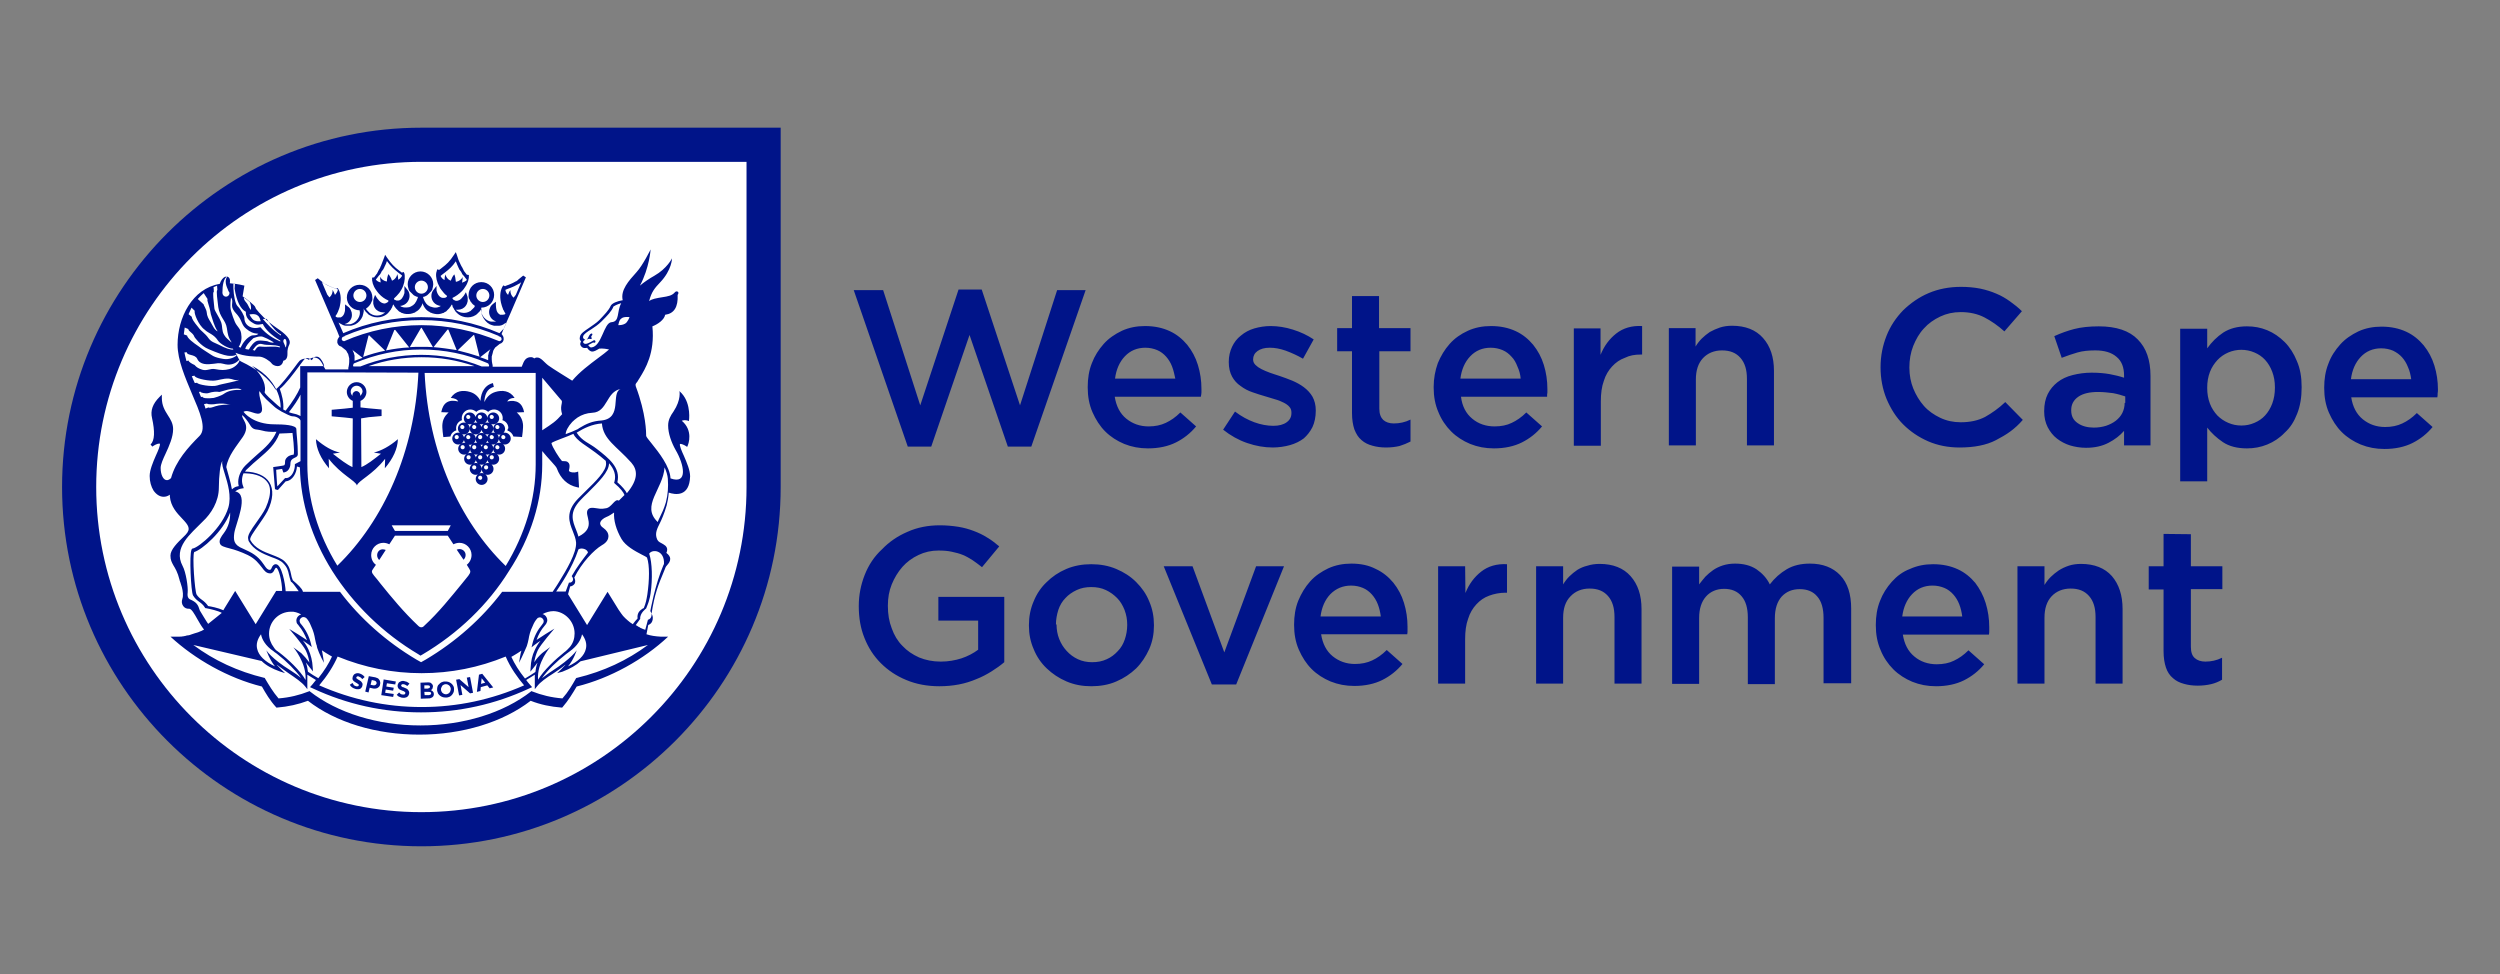 <?xml version="1.0" encoding="utf-8"?>
<!-- Generator: Adobe Illustrator 26.2.1, SVG Export Plug-In . SVG Version: 6.00 Build 0)  -->
<svg version="1.1" id="Layer_1" xmlns="http://www.w3.org/2000/svg" xmlns:xlink="http://www.w3.org/1999/xlink" x="0px" y="0px"
	 viewBox="0 0 841.9 328" style="enable-background:new 0 0 841.9 328;" xml:space="preserve">
<rect x="0" y="0" width="841.9" height="328" fill="#808080" stroke="none"/>
<style type="text/css">
	.st0{fill:#001489;}
	.st1{fill:#FFFFFF;}
</style>
<g>
	<g>
		<path class="st0" d="M262.9,164V43h-121c-66.7,0-121,54.3-121,121s54.3,121,121,121S262.9,230.7,262.9,164"/>
		<path class="st1" d="M251.4,164c0,60.4-49.1,109.5-109.5,109.5S32.4,224.4,32.4,164S81.5,54.5,141.9,54.5h109.5V164z"/>
		<path class="st0" d="M162,230.3l0.2-1.9l1.2,1.5L162,230.3z M161.3,227.2l-0.7,5.8l1.2-0.3l0.1-1.3l2.2-0.6l0.8,1l1.2-0.3
			l-3.7-4.6L161.3,227.2z M154.7,228.7l-1.1,0.2l1,5.3l1.1-0.2l-0.6-3.3l3.2,2.8l1-0.2l-1-5.3l-1.1,0.2l0.6,3.2L154.7,228.7z
			 M148.5,232.2c0-0.2,0-0.4,0.1-0.6s0.2-0.4,0.3-0.6s0.3-0.3,0.5-0.4c0.2-0.1,0.4-0.2,0.6-0.2c0.2,0,0.5,0,0.7,0.1s0.4,0.2,0.5,0.3
			c0.2,0.1,0.3,0.3,0.4,0.5c0.1,0.2,0.2,0.4,0.2,0.6l0,0c0,0.2,0,0.4-0.1,0.7c-0.1,0.2-0.1,0.4-0.3,0.6c-0.1,0.2-0.3,0.3-0.5,0.4
			c-0.2,0.1-0.4,0.2-0.6,0.2c-0.2,0-0.5,0-0.7-0.1s-0.4-0.2-0.5-0.3c-0.2-0.1-0.3-0.3-0.4-0.5S148.5,232.5,148.5,232.2L148.5,232.2z
			 M147.3,231.3c-0.1,0.3-0.1,0.7-0.1,1.1l0,0c0,0.4,0.2,0.7,0.3,1.1c0.2,0.3,0.4,0.6,0.7,0.8s0.6,0.4,1,0.5s0.7,0.1,1.2,0.1
			c0.4,0,0.8-0.2,1.1-0.3c0.3-0.2,0.6-0.4,0.8-0.7s0.4-0.6,0.5-0.9c0.1-0.4,0.1-0.7,0.1-1.1l0,0c0-0.4-0.1-0.7-0.3-1
			s-0.4-0.6-0.7-0.8s-0.6-0.4-1-0.5s-0.7-0.1-1.2-0.1c-0.4,0-0.8,0.2-1.1,0.3c-0.3,0.2-0.6,0.4-0.8,0.7
			C147.6,230.6,147.4,230.9,147.3,231.3 M144,230.8c0.3,0,0.4,0,0.6,0.1c0.1,0.1,0.2,0.2,0.2,0.4l0,0c0,0.2-0.1,0.3-0.2,0.4
			c-0.2,0.1-0.4,0.1-0.6,0.2h-1.1v-1.1L144,230.8z M142.9,233h1.4c0.3,0,0.5,0,0.7,0.1c0.1,0.1,0.2,0.2,0.2,0.4l0,0
			c0,0.2-0.1,0.3-0.2,0.4c-0.1,0.1-0.3,0.1-0.6,0.2H143L142.9,233z M144.1,229.8l-2.5,0.1l0.1,5.4l2.5-0.1c0.3,0,0.6,0,0.8-0.1
			s0.5-0.2,0.6-0.3c0.2-0.1,0.3-0.3,0.4-0.5c0.1-0.2,0.1-0.4,0.1-0.6l0,0c0-0.4-0.1-0.6-0.3-0.8s-0.4-0.4-0.7-0.5
			c0.1-0.1,0.2-0.1,0.3-0.2s0.2-0.2,0.2-0.3c0.1-0.1,0.1-0.2,0.1-0.3s0.1-0.3,0.1-0.4l0,0c0-0.4-0.1-0.7-0.4-0.9
			C145.2,229.9,144.8,229.8,144.1,229.8 M134.4,233.2l-0.8,0.8c0.3,0.3,0.6,0.6,1,0.7c0.4,0.2,0.8,0.3,1.2,0.3c0.3,0,0.6,0,0.8-0.1
			s0.5-0.1,0.6-0.3c0.2-0.1,0.3-0.3,0.4-0.5c0.1-0.2,0.2-0.4,0.2-0.7l0,0c0-0.2,0-0.4-0.1-0.6c-0.1-0.2-0.2-0.3-0.3-0.5
			c-0.1-0.1-0.3-0.3-0.5-0.4s-0.4-0.2-0.7-0.3c-0.2-0.1-0.4-0.2-0.6-0.2c-0.2-0.1-0.3-0.1-0.3-0.2c-0.1-0.1-0.1-0.1-0.2-0.2
			c0-0.1,0-0.1,0-0.2l0,0c0-0.1,0.1-0.2,0.2-0.3c0.1-0.1,0.3-0.1,0.5-0.1s0.5,0.1,0.7,0.2s0.4,0.3,0.7,0.4l0.7-0.8
			c-0.3-0.2-0.5-0.4-0.9-0.6c-0.3-0.1-0.7-0.2-1.1-0.3c-0.3,0-0.5,0-0.8,0.1c-0.2,0.1-0.4,0.2-0.6,0.3c-0.2,0.1-0.3,0.3-0.4,0.5
			c-0.1,0.2-0.2,0.4-0.2,0.6l0,0c0,0.3,0,0.5,0.1,0.7s0.2,0.3,0.3,0.5c0.1,0.1,0.3,0.2,0.5,0.3s0.5,0.2,0.7,0.3s0.4,0.1,0.5,0.2
			c0.1,0.1,0.2,0.1,0.3,0.2s0.1,0.1,0.2,0.2c0,0.1,0,0.1,0,0.2l0,0c0,0.2-0.1,0.3-0.2,0.4c-0.1,0.1-0.3,0.1-0.6,0.1
			s-0.6-0.1-0.8-0.2C134.9,233.6,134.6,233.4,134.4,233.2 M129.2,228.8l-0.8,5.3l4,0.6l0.2-1l-2.9-0.4l0.2-1.1l2.5,0.4l0.2-1
			l-2.5-0.4l0.2-1.1l2.8,0.4l0.2-1L129.2,228.8z M124.8,230.6l0.4-1.6l0.9,0.2c0.3,0.1,0.5,0.2,0.6,0.4s0.2,0.4,0.1,0.6l0,0
			c-0.1,0.2-0.2,0.4-0.4,0.5c-0.2,0.1-0.4,0.1-0.7,0.1L124.8,230.6z M124.2,227.7l-1.2,5.2l1.1,0.3l0.4-1.6l0.9,0.2
			c0.3,0.1,0.6,0.1,0.9,0.1s0.5-0.1,0.8-0.2c0.2-0.1,0.4-0.3,0.6-0.5s0.3-0.5,0.3-0.8l0,0c0.1-0.3,0.1-0.5,0-0.8
			c0-0.2-0.1-0.5-0.3-0.7c-0.1-0.2-0.3-0.4-0.5-0.5s-0.5-0.2-0.8-0.3L124.2,227.7z M118.7,230l-0.9,0.6c0.2,0.4,0.5,0.7,0.8,0.9
			s0.7,0.4,1.1,0.5c0.3,0.1,0.5,0.1,0.8,0.1c0.2,0,0.5,0,0.7-0.1s0.4-0.2,0.5-0.4c0.2-0.2,0.3-0.4,0.3-0.6l0,0
			c0.1-0.2,0.1-0.4,0.1-0.6c0-0.2-0.1-0.4-0.2-0.5c-0.1-0.2-0.2-0.3-0.4-0.5c-0.2-0.1-0.4-0.3-0.6-0.4s-0.4-0.2-0.5-0.3
			s-0.2-0.2-0.3-0.2c-0.1-0.1-0.1-0.2-0.1-0.2c0-0.1,0-0.2,0-0.2l0,0c0-0.1,0.1-0.2,0.3-0.3c0.1-0.1,0.3-0.1,0.5,0s0.4,0.2,0.6,0.3
			c0.2,0.2,0.4,0.3,0.6,0.6l0.8-0.7c-0.2-0.3-0.4-0.5-0.7-0.7c-0.3-0.2-0.6-0.4-1-0.5c-0.3-0.1-0.5-0.1-0.8-0.1
			c-0.2,0-0.5,0.1-0.7,0.2s-0.4,0.2-0.5,0.4s-0.3,0.4-0.3,0.6l0,0c-0.1,0.3-0.1,0.5-0.1,0.7s0.1,0.4,0.2,0.5
			c0.1,0.2,0.3,0.3,0.4,0.4c0.2,0.1,0.4,0.3,0.6,0.4c0.2,0.1,0.4,0.2,0.5,0.3s0.2,0.2,0.3,0.2c0.1,0.1,0.1,0.1,0.1,0.2s0,0.1,0,0.2
			l0,0c0,0.2-0.1,0.3-0.3,0.3c-0.2,0.1-0.4,0-0.6,0c-0.3-0.1-0.5-0.2-0.8-0.4C119.1,230.5,118.9,230.3,118.7,230 M121.3,133.3V133
			c0-0.7-0.6-1.3-1.3-1.3c-0.7,0-1.3,0.6-1.3,1.3v0.3c-0.4-0.4-0.6-0.9-0.6-1.4c0-1.1,0.9-2,2-2s2,0.9,2,2
			C122,132.4,121.7,133,121.3,133.3 M124.1,140.5l4.4-0.4v-2.2l-4.4-0.4l-2.7-0.3V135c1.2-0.5,2-1.7,2-3c0-1.8-1.5-3.3-3.3-3.3
			s-3.3,1.5-3.3,3.3c0,1.3,0.8,2.5,2,3v2.3l-2.7,0.3l-4.4,0.4v2.2l4.4,0.4l2.7,0.3l-0.1,16.4c-1.8-0.8-4.2-2.6-6.6-4.5l2.4-0.4
			c-2.6-0.5-5.3-2.1-8.1-4.5c0.1,3.2,1.6,6.5,4.4,9.8l-0.1-3.2c4.2,5.4,9.1,7.4,9.5,9c0.4-1.6,5.3-3.6,9.5-9l-0.1,3.2
			c2.8-3.3,4.3-6.6,4.4-9.8c-2.8,2.4-5.6,3.9-8.1,4.5l2.4,0.4c-2.4,1.9-4.7,3.7-6.6,4.5l-0.1-16.4L124.1,140.5z M154.7,184.9
			c-0.3,0-0.6,0.1-0.9,0.2l2.3,3.4c0.4-0.4,0.7-0.9,0.7-1.6C156.8,185.8,155.9,184.9,154.7,184.9 M127,187c0,0.6,0.3,1.2,0.7,1.6
			l2.2-3.4c-0.3-0.1-0.6-0.2-0.9-0.2C127.9,184.9,127,185.8,127,187 M168.2,150.6c0,0.4-0.3,0.7-0.7,0.7s-0.7-0.3-0.7-0.7
			s0.3-0.7,0.7-0.7C167.9,150,168.2,150.3,168.2,150.6 M164.3,150.6c0,0.4-0.3,0.7-0.7,0.7s-0.7-0.3-0.7-0.7s0.3-0.7,0.7-0.7
			C164,150,164.3,150.3,164.3,150.6 M168.1,153.1c1.1,0,2-0.9,2-2s-0.9-2-2-2s-2,0.9-2,1.9c0-1.1-0.9-1.9-2-1.9s-2,0.9-2,2
			s0.9,2,2,2s2-0.9,2-1.9C166.1,152.2,167,153.1,168.1,153.1 M166.3,140.4c0,0.4-0.3,0.7-0.7,0.7s-0.7-0.3-0.7-0.7s0.3-0.7,0.7-0.7
			C166,139.8,166.3,140.1,166.3,140.4 M162.3,140.4c0,0.4-0.3,0.7-0.7,0.7s-0.7-0.3-0.7-0.7s0.3-0.7,0.7-0.7
			C162,139.8,162.3,140.1,162.3,140.4 M166.1,142.9c1.1,0,2-0.9,2-2s-0.9-2-2-2s-1.9,0.9-2,1.9c0-1.1-0.9-1.9-2-1.9s-2,0.9-2,2
			s0.9,2,2,2s2-0.9,2-1.9C164.1,142,165,142.9,166.1,142.9 M168.2,143.8c0,0.4-0.3,0.7-0.7,0.7s-0.7-0.3-0.7-0.7s0.3-0.7,0.7-0.7
			C167.9,143.2,168.2,143.5,168.2,143.8 M168.1,142.4c-1.1,0-2,0.9-2,2s0.9,2,2,2s2-0.9,2-2C170,143.2,169.2,142.4,168.1,142.4
			 M156.4,143.8c0,0.4-0.3,0.7-0.7,0.7s-0.7-0.3-0.7-0.7s0.3-0.7,0.7-0.7C156.1,143.2,156.4,143.5,156.4,143.8 M158.2,144.3
			c0-1.1-0.9-2-2-2s-2,0.9-2,2s0.9,2,2,2S158.2,145.4,158.2,144.3 M160.4,143.8c0,0.4-0.3,0.7-0.7,0.7s-0.7-0.3-0.7-0.7
			s0.3-0.7,0.7-0.7C160.1,143.2,160.4,143.5,160.4,143.8 M162.2,144.3c0-1.1-0.9-2-2-2s-2,0.9-2,2s0.9,2,2,2
			S162.2,145.4,162.2,144.3 M164.3,143.8c0,0.4-0.3,0.7-0.7,0.7s-0.7-0.3-0.7-0.7s0.3-0.7,0.7-0.7
			C164,143.2,164.3,143.5,164.3,143.8 M166.1,144.3c0-1.1-0.9-2-2-2s-2,0.9-2,2s0.9,2,2,2S166.1,145.4,166.1,144.3 M158.4,140.4
			c0,0.4-0.3,0.7-0.7,0.7s-0.7-0.3-0.7-0.7s0.3-0.7,0.7-0.7C158.1,139.8,158.4,140.1,158.4,140.4 M158.2,142.9c1.1,0,2-0.9,2-2
			s-0.9-2-2-2s-2,0.9-2,2S157.1,142.9,158.2,142.9 M158.4,147.2c0,0.4-0.3,0.7-0.7,0.7s-0.7-0.3-0.7-0.7s0.3-0.7,0.7-0.7
			C158.1,146.6,158.4,146.9,158.4,147.2 M161,147.2c0-0.4,0.3-0.7,0.7-0.7s0.7,0.3,0.7,0.7s-0.3,0.7-0.7,0.7S161,147.6,161,147.2
			 M158.2,145.8c-1.1,0-2,0.9-2,2s0.9,2,2,2s1.9-0.9,2-1.9c0,1.1,0.9,1.9,2,1.9s2-0.9,2-2s-0.9-2-2-2s-1.9,0.9-2,1.9
			C160.2,146.6,159.3,145.8,158.2,145.8 M161,160.9c0-0.4,0.3-0.7,0.7-0.7s0.7,0.3,0.7,0.7s-0.3,0.7-0.7,0.7
			C161.3,161.5,161,161.2,161,160.9 M160.2,161.3c0,1.1,0.9,2,2,2s2-0.9,2-2s-0.9-2-2-2S160.2,160.2,160.2,161.3 M163,157.4
			c0-0.4,0.3-0.7,0.7-0.7s0.7,0.3,0.7,0.7s-0.3,0.7-0.7,0.7S163,157.8,163,157.4 M162.2,157.9c0,1.1,0.9,2,2,2s2-0.9,2-2s-0.9-2-2-2
			C163.1,156,162.2,156.8,162.2,157.9 M159,157.4c0-0.4,0.3-0.7,0.7-0.7s0.7,0.3,0.7,0.7s-0.3,0.7-0.7,0.7S159,157.8,159,157.4
			 M158.2,157.9c0,1.1,0.9,2,2,2s2-0.9,2-2s-0.9-2-2-2C159.1,156,158.2,156.8,158.2,157.9 M164.9,154c0-0.4,0.3-0.7,0.7-0.7
			s0.7,0.3,0.7,0.7s-0.3,0.7-0.7,0.7S164.9,154.4,164.9,154 M164.1,154.5c0,1.1,0.9,2,2,2s2-0.9,2-2s-0.9-2-2-2
			C165,152.6,164.1,153.4,164.1,154.5 M161,154c0-0.4,0.3-0.7,0.7-0.7s0.7,0.3,0.7,0.7s-0.3,0.7-0.7,0.7S161,154.4,161,154
			 M160.2,154.5c0,1.1,0.9,2,2,2s2-0.9,2-2s-0.9-2-2-2C161.1,152.6,160.2,153.4,160.2,154.5 M157.1,154c0-0.4,0.3-0.7,0.7-0.7
			s0.7,0.3,0.7,0.7s-0.3,0.7-0.7,0.7C157.4,154.7,157.1,154.4,157.1,154 M156.3,154.5c0,1.1,0.9,2,2,2s2-0.9,2-2s-0.9-2-2-2
			C157.2,152.6,156.3,153.4,156.3,154.5 M155.1,150.6c0-0.4,0.3-0.7,0.7-0.7s0.7,0.3,0.7,0.7s-0.3,0.7-0.7,0.7
			C155.4,151.3,155.1,151,155.1,150.6 M159,150.6c0-0.4,0.3-0.7,0.7-0.7s0.7,0.3,0.7,0.7s-0.3,0.7-0.7,0.7S159,151,159,150.6
			 M154.3,151.1c0,1.1,0.9,2,2,2s2-0.9,2-1.9c0,1.1,0.9,1.9,2,1.9s2-0.9,2-2s-0.9-2-2-2s-1.9,0.9-2,1.9c0-1.1-0.9-1.9-2-1.9
			C155.2,149.2,154.3,150,154.3,151.1 M153.1,147.2c0-0.4,0.3-0.7,0.7-0.7s0.7,0.3,0.7,0.7s-0.3,0.7-0.7,0.7
			C153.4,147.9,153.1,147.6,153.1,147.2 M152.3,147.7c0,1.1,0.9,2,2,2s2-0.9,2-2s-0.9-2-2-2S152.3,146.6,152.3,147.7 M170.9,145
			c1,0.3,1.7,1.1,2,2c1.3,0.1,2.7,0.1,2.9,0.2c0,0,0.5-3.2,0.3-4.5c-0.3-2.5-2.1-3.8-2.1-3.8l2.5-0.1c-0.6-3.1-2.5-4.3-5.7-3.6
			c0.4-0.7,1.2-1.2,2.5-1.2c-1.6-2.5-4.2-2.7-6.5-2c-2,0.6-3.1,2.1-3.7,3.4c0.1-2.1,0.7-4.5,3.2-5.1L166,129c-2.5,0.6-4,2.8-4.2,6
			c-0.6-1.2-1.7-2.5-3.5-3c-2.3-0.7-4.9-0.5-6.5,2c1.3,0.1,2.2,0.5,2.5,1.2c-3.2-0.8-5.1,0.4-5.7,3.6l2.5,0.1c0,0-1.9,1.4-2.1,3.8
			c-0.2,1.3,0.3,4.5,0.3,4.5c0.1,0,1.3-0.1,2.4-0.2c0.2-1,1-1.8,2-2.1c-0.1-0.2-0.1-0.4-0.1-0.7c0-1.3,0.9-2.4,2-2.7
			c-0.1-0.2-0.1-0.4-0.1-0.7c0-1.6,1.3-2.9,2.9-2.9c0.8,0,1.4,0.3,2,0.8c0.5-0.5,1.2-0.8,2-0.8s1.4,0.3,2,0.8c0.5-0.5,1.2-0.8,2-0.8
			c1.6,0,2.9,1.3,2.9,2.9c0,0.2,0,0.4-0.1,0.7c1.2,0.4,2,1.4,2,2.7C170.9,144.5,170.9,144.8,170.9,145 M170.2,147.2
			c0,0.4-0.3,0.7-0.7,0.7s-0.7-0.3-0.7-0.7s0.3-0.7,0.7-0.7C169.9,146.6,170.2,146.9,170.2,147.2 M166.3,147.2
			c0,0.4-0.3,0.7-0.7,0.7s-0.7-0.3-0.7-0.7s0.3-0.7,0.7-0.7C166,146.6,166.3,146.9,166.3,147.2 M170,149.7c1.1,0,2-0.9,2-2
			s-0.9-2-2-2s-1.9,0.9-2,1.9c0-1.1-0.9-1.9-2-1.9s-2,0.9-2,2s0.9,2,2,2s1.9-0.9,2-1.9C168.1,148.8,169,149.7,170,149.7
			 M199.1,113.4c0-0.3,0.4-0.5,0.4-0.8c0-0.1-0.1-0.3-0.2-0.3c-0.9,0.1-1,1.3-1.7,2.1c0,0,0.5-0.3,0.8-0.3s0.6,0.2,0.9-0.1
			C199.4,113.9,199.1,113.7,199.1,113.4 M224.9,161.2c0.2,2.8,0,5.4-0.6,7.7l-0.1,0.4l0,0c-0.6,2-1.3,3.5-2,4.9
			c-0.3,0.5-0.5,1.1-0.7,1.6c-5.8-5.5,1.8-11,2.3-18.4C224.4,158.7,224.8,160,224.9,161.2 M223.6,190c0,0,0,0.1-0.1,0.1
			c-3,7-4.5,15.7-4.5,15.7s0.7,0.9,0.3,1.9c-0.3,0.9-1.1,1-1.1,1l-0.9,3.4c-0.6-0.2-1.1-0.4-1.7-0.7c0,0-0.1,0-0.1-0.1
			c-0.2-0.1-0.4-0.2-0.6-0.3c-0.1,0-0.1,0-0.1-0.1c-0.2-0.1-0.5-0.3-0.7-0.4l0,0l1.5-2.1c-0.2-1.9,2-3.5,2-3.5
			c0.4-1.1,0.8-1.9,1-2.8c0.2-0.7,0.4-1.4,0.5-2.3c0.7-4.9,0.5-10.3-0.4-13.1c0-0.1-0.1-0.1-0.1-0.2
			C219.6,184.8,223.9,185.2,223.6,190 M218,200.2c-0.3,1.8-0.5,2.9-1.2,4.6l-0.3,0.1c-0.3,0.3-2.1,1-1.8,3.4
			c-0.5,0.5-1.1,1.2-1.6,1.9c-0.3-0.2-0.6-0.4-0.9-0.6c-1-0.8-2.3-1.9-3-3c-0.3-0.4-0.6-0.9-0.9-1.3l-3.7-6l-6.9,11.2l-6.4-10.4
			l0.7-2.6c0.7-0.1,1.3-0.5,1.6-1.1c0.2-0.6,0.1-1.3-0.2-1.9c2.5-5,6.6-9.3,9.3-10.9c1.8-1,2.2-2.2,2.2-3c0-1.1-0.6-2-1.7-2.8
			c-0.8-0.5-1.1-1.1-1.1-1.6c0.1-0.9,1.1-1.7,2.1-2.1c0.8-0.3,1.9-1,2.6-1.5c-0.2,2.6,0.7,5.8,2.5,8.9c1.4,2.4,4.6,4.1,6.7,5.2
			c0.8,0.4,1.8,0.9,1.9,1.1C218.8,190.4,218.7,195.4,218,200.2 M211.1,166.1c-0.5-1-1.5-2.2-3.2-3.7c1.2-4.9-2.9-8.1-6.9-11.2
			c-2.5-2-5-2.6-6.8-5.5c2.4-1.5,5.3-2.9,8.5-3.1c0.4,5.4,5,7.7,9.9,13.2C214.6,158.1,215.2,161.2,211.1,166.1 M212,106.8
			c0,0-0.6,1.7-1.5,2.2c-0.8,0.5-1.9,0.5-2.3,0.5c0.2-0.6,0.2-1.6,1-2.2C210,106.5,212,106.8,212,106.8 M209.2,102.1
			c-1.6,3-0.4,6.2-3.3,6.4c-2.6,0.2-3.2,8.1-6.7,8.5c-0.2,0-0.4,0-0.6-0.2c-0.3-0.2-0.4-0.4-0.5-0.6c0.4-0.2,1-0.5,1.7-0.9
			c0.1,0.1,0.2,0.2,0.4,0.1c0.2,0,0.4-0.2,0.3-0.5c0-0.2-0.3-0.4-0.5-0.3c-0.1,0-0.2,0.1-0.2,0.1c-0.7,0.4-1.3,0.7-1.8,0.9l0,0
			c0,0-1,0.5-1.5-0.1s0.6-1.1,0.6-1.1s-1-0.3-0.7-1.2c0.2-0.7,1.4-1.5,2.7-2.3c1.1-0.7,2.4-1.6,3.4-2.6l0.3-0.3
			c1.6-1.6,3.2-3.2,3.8-4.8C206.8,103.1,207.7,102.5,209.2,102.1 M209,131c-3.4,1.3,0.8,9.8-6.4,10.6c-3.2,0.2-5.1,1.1-7.6,2.6l0,0
			l0,0c-0.1,0.1-0.3,0.2-0.4,0.3c-1.2,0.6-2.7,1.2-4.1,1.7c0-1,0.8-2.6,2.2-4.1c0.5-0.5,1.1-1,1.8-1.5c1.4-0.9,3-1.5,5-1.6
			C204.6,138.8,204.1,131.9,209,131 M189.3,139.5c-2.2,2.5-3.2,3.1-6.7,5.4v-15.3l0,0v-2.4l6.6,7.8
			C189.4,136,188.5,136.9,189.3,139.5 M182.6,156.4v-3.3l0,0v-1.2c1.9,2.4,4.7,5.1,4.9,5.8c1.3,3.5,3.6,5.7,6.9,6.4l0.6,0.1
			l-0.3-5.4l-0.6,0.2c-0.2,0-0.4,0.1-0.6,0.1c-1.1,0.1-1.8-0.3-1.9-0.5c0-0.2,0-0.4,0.1-0.7c0.1-0.6,0.3-1.5-0.3-2.1
			c-0.4-0.5-1-0.5-1.5-0.5c-0.4,0-0.6,0-0.7-0.1c-0.7-0.7-3.3-4.7-3.5-6c0.3-0.3,2.1-1,3.4-1.5c1.3-0.5,2.7-1,4-1.6
			c1,2.3,4.7,4.2,7.3,6.2c1.2,0.9,2.5,1.9,3.6,2.9l0.1,0.8c0.2,2.5-3.5,6.1-7,9.5c-0.8,0.8-1.6,1.6-2.4,2.4c-4.4,4.5-3,8-1.8,11
			c0.5,1.3,1,2.5,1.1,3.8c0.2,3.5-3.3,9.3-5.7,13.2c-0.4,0.6-0.7,1.2-1,1.6l-1.2,1.8h-4.9h-12.1c-6.8,9-15.6,16.8-25.7,22.8
			l-1.6,0.9l-1.6-0.9c-10.1-6-18.9-13.8-25.7-22.8H102v-0.1c-0.3-1.1-1.8-2.4-3.3-3.7l-0.1-0.1c-0.3-0.7-0.5-1.4-0.6-2.1
			c-0.3-1.4-0.6-2.7-2.1-4.2c-1-1-2.6-1.6-4.4-2.3c-2.7-1-5.7-2.2-7.2-4.9c-0.4-0.7,1.2-2.8,2.5-4.7c1.1-1.6,2.4-3.4,3.3-5.1
			c1.9-3.9,2.1-7.3,0.6-9.7c-1.4-2.2-4.3-3.5-8.2-3.6c0.2-0.2,0.4-0.6,0.8-0.9c1.3-1.3,2.6-2.4,3.9-3.5c2.9-2.5,5.5-4.7,6.9-8.4
			c0.8,0,4.4-0.2,4.4-0.2s0.8,6.3,0.4,7.3c-0.9,0.1-1.8,0.4-2.3,1c-0.4,0.4-0.6,0.9-0.6,1.3v0.1c0,0.5,0,0.9-0.3,1.2
			c-0.1,0.1-3.7,0.6-3.7,0.6l0.6,7.4c0.2,0.2,1,0.3,1,0.3l2.6-2.9c2.4-0.2,3.7-2.9,3.8-5l1,0.3c0.2,11.8,4,23.9,10.9,34.9
			c7.1,11.2,17.1,21,29.1,28.1l0.6,0.4l0.7-0.4c12-7.1,22.1-16.8,29.1-28.1C178.8,181,182.6,168.6,182.6,156.4 M180.4,156.4
			c0,11.8-3.6,23.5-10.1,34.2c-15.6-15.1-26.1-38.5-27.3-65h34.3h3.1v1V156.4z M141.9,109.5c-9,0-17.8,1.8-26,5.4h-0.1
			c-0.1,0-0.2-0.1-0.2-0.1l0,0h-0.1c-0.2-0.1-0.3-0.2-0.4-0.4v-0.1v-0.2c0-0.3,0.1-0.4,0.2-0.5s0.2-0.2,0.3-0.2l0.5-0.2v-0.1
			c8.2-3.5,16.9-5.3,25.9-5.3s17.7,1.8,25.9,5.3v0.1l0.5,0.2c0.1,0.1,0.2,0.1,0.3,0.2s0.2,0.3,0.2,0.5v0.2v0.1
			c-0.1,0.2-0.2,0.3-0.4,0.4h-0.1l0,0c-0.1,0-0.2,0.1-0.2,0.1h-0.1C159.7,111.4,150.9,109.5,141.9,109.5 M168.2,112.2
			c-8.3-3.6-17.2-5.4-26.3-5.4s-18,1.8-26.3,5.4l-0.7-1.6l-0.9-2c0.3,0.2,0.5,0.4,0.9,0.5l0.1,0.1c0.1,0.1,0.2,0.1,0.4,0.2
			c0.1,0,0.2,0.1,0.2,0.1c0.1,0,0.2,0.1,0.3,0.1l0,0c0.2,0,0.3,0.1,0.6,0.1c0.1,0,0.1,0,0.2,0s0.2,0,0.4,0c0.1,0,0.4,0,0.6,0h0.1
			h0.1c0.1,0,0.2,0,0.3,0c0.5-0.1,1-0.3,1.5-0.5c1.1-0.6,1.9-1.5,2.4-2.7c0.2-0.6,0.3-1.2,0.4-1.7c0-0.3,0-0.6-0.1-0.9
			c0,0,0,0.1,0.1,0.1v0.1c0,0.1,0,0.1,0.1,0.1c0.1,0.1,0.1,0.2,0.2,0.3l0.1,0.1c0.1,0.1,0.1,0.2,0.2,0.3l0.1,0.1
			c0.1,0.1,0.2,0.2,0.3,0.3l0,0c0.1,0.1,0.2,0.2,0.3,0.3l0,0c0.1,0.1,0.2,0.2,0.3,0.3l0,0c0.1,0.1,0.2,0.2,0.3,0.2l0,0
			c1.1,0.7,2.4,0.9,3.6,0.7c1-0.2,1.9-0.6,2.6-1.3l0,0c0.3-0.3,0.6-0.7,0.9-1.1l0.1-0.1c0.1-0.2,0.2-0.4,0.3-0.6l0.1-0.1
			c0.1-0.2,0.1-0.4,0.2-0.5V103c0.1-0.2,0.2-0.3,0.2-0.5c0.1,0.1,0.2,0.2,0.3,0.4l0.1,0.2c0.1,0.1,0.1,0.2,0.2,0.3l0.1,0.1
			c0.1,0.1,0.1,0.2,0.2,0.3l0.1,0.1c0.1,0.1,0.2,0.2,0.3,0.3l0.1,0.1c0.1,0.1,0.2,0.2,0.3,0.3l0.1,0.1c0.1,0.1,0.1,0.1,0.2,0.2
			c0.1,0,0.1,0.1,0.2,0.1c0.1,0,0.1,0.1,0.2,0.1c0.1,0,0.1,0.1,0.2,0.1c0,0,0.1,0,0.1,0.1c0.1,0,0.2,0.1,0.2,0.1h0.1
			c0.9,0.4,1.8,0.4,2.8,0.3c0.4-0.1,0.9-0.2,1.3-0.4h0.1c0.1,0,0.2-0.1,0.3-0.2c0,0,0.1,0,0.1-0.1c0.1-0.1,0.1-0.1,0.2-0.1
			c0.1,0,0.1-0.1,0.2-0.1c0.1,0,0.1-0.1,0.1-0.1c0.1-0.1,0.2-0.1,0.3-0.2l0.1-0.1c0.1-0.1,0.2-0.2,0.3-0.3l0,0
			c0.5-0.6,0.9-1.2,1.1-2c0.2,0.7,0.6,1.4,1.1,2l0,0c0.1,0.1,0.2,0.2,0.3,0.3l0.1,0.1c0.1,0.1,0.2,0.2,0.3,0.2s0.1,0.1,0.1,0.1
			c0.1,0.1,0.1,0.1,0.2,0.1c0.1,0.1,0.1,0.1,0.2,0.1c0,0,0.1,0,0.1,0.1c0.1,0.1,0.2,0.1,0.3,0.2h0.1c0.4,0.2,0.8,0.3,1.3,0.4
			c0.9,0.2,1.9,0.1,2.8-0.3h0.1c0.1,0,0.2-0.1,0.2-0.1c0.1,0,0.1-0.1,0.1-0.1c0.1,0,0.1-0.1,0.2-0.1c0.1,0,0.1-0.1,0.2-0.1
			c0.1,0,0.1-0.1,0.2-0.1c0.1-0.1,0.2-0.1,0.2-0.2c0.1,0,0.1-0.1,0.1-0.1c0.1-0.1,0.2-0.2,0.3-0.3l0.1-0.1c0.1-0.1,0.2-0.2,0.3-0.3
			l0.1-0.1c0.1-0.1,0.1-0.2,0.2-0.3l0.1-0.1c0.1-0.1,0.1-0.2,0.2-0.3l0.1-0.2c0.1-0.1,0.2-0.2,0.3-0.4c0.1,0.2,0.1,0.3,0.2,0.5v0.1
			c0,0.2,0.1,0.4,0.2,0.5l0.1,0.1c0.1,0.2,0.2,0.4,0.3,0.6l0.1,0.1c0.2,0.4,0.5,0.8,0.9,1.1l0,0c0.7,0.7,1.6,1.1,2.6,1.3
			c1.3,0.2,2.5,0,3.6-0.7l0,0c0.1-0.1,0.2-0.2,0.3-0.2l0,0c0.1-0.1,0.2-0.2,0.3-0.3l0,0c0.1-0.1,0.2-0.2,0.3-0.3l0,0
			c0.1-0.1,0.2-0.2,0.3-0.3l0.1-0.1c0.1-0.1,0.2-0.2,0.2-0.3l0.1-0.1c0.1-0.1,0.1-0.2,0.2-0.3c0,0,0-0.1,0.1-0.1V104
			c0,0,0-0.1,0.1-0.1c-0.1,0.3-0.1,0.6-0.1,0.9c0,0.6,0.1,1.2,0.4,1.7c0.5,1.1,1.3,2.1,2.4,2.7c0.5,0.2,1,0.4,1.5,0.5
			c0.1,0,0.2,0,0.3,0h0.1h0.1c0.2,0,0.4,0,0.6,0c0.1,0,0.2,0,0.4,0c0.1,0,0.1,0,0.2,0c0.2,0,0.4-0.1,0.6-0.1l0,0
			c0.1,0,0.2-0.1,0.3-0.1s0.1-0.1,0.2-0.1c0.1,0,0.2-0.1,0.4-0.2l0.1-0.1c0.3-0.2,0.6-0.3,0.9-0.5l-0.9,2L168.2,112.2z M160.4,99.5
			c0-1.2,1-2.2,2.2-2.2s2.2,1,2.2,2.2s-1,2.2-2.2,2.2S160.4,100.7,160.4,99.5 M151.8,94.5h-0.1c-0.9-0.4-1.5-1.2-1.7-2.1
			c-0.2,0.6-0.3,1.2-0.3,1.9c-0.6-0.3-1-0.7-1.3-1.3c0,0,0,0,0-0.1l0.6-0.5c0.3-0.2,0.5-0.4,0.8-0.6c1.4-1.1,2.5-2,3.7-3.8
			c0.2,0.6,0.5,1.2,0.7,1.7c0.1,0.1,0.1,0.3,0.2,0.4c0,0,0,0,0,0.1c0.1,0.1,0.1,0.2,0.2,0.3v0.1c0.1,0.1,0.1,0.2,0.2,0.3l0.1,0.1
			c0.1,0.1,0.1,0.2,0.2,0.3l0.1,0.1c0.1,0.1,0.1,0.2,0.2,0.3v0.1c0.1,0.1,0.1,0.2,0.2,0.3v0.1l0.3,0.4c0.1,0.1,0.2,0.2,0.3,0.3
			c0.2,0.3,0.4,0.5,0.6,0.8l0.4,0.5c0,0,0,0,0,0.1c-0.4,0.4-1,0.7-1.6,0.9c0.1-0.6,0.2-1.3,0.2-1.9c-0.4,0.8-1.2,1.4-2.2,1.6
			c0,0-0.1,0-0.1-0.1c-0.1-0.9-0.2-1.7-0.5-2.4C152.5,92.9,152.1,93.7,151.8,94.5 M141.9,98.9c-1.2,0-2.2-1-2.2-2.2s1-2.2,2.2-2.2
			s2.2,1,2.2,2.2C144.1,97.9,143.1,98.9,141.9,98.9 M132.1,94.5H132c-0.3-0.9-0.7-1.6-1.2-2.2c-0.3,0.7-0.5,1.5-0.5,2.4
			c0,0-0.1,0-0.1,0.1c-1-0.2-1.8-0.8-2.2-1.6c0,0.6,0.1,1.2,0.2,1.9c-0.6-0.1-1.2-0.4-1.6-0.9c0,0,0,0,0-0.1l0.4-0.5
			c0.2-0.3,0.4-0.5,0.6-0.8c0.1-0.1,0.2-0.2,0.3-0.3l0.3-0.4V92c0.1-0.1,0.2-0.2,0.2-0.3v-0.1c0.1-0.1,0.1-0.2,0.2-0.3l0.1-0.1
			c0.1-0.1,0.1-0.2,0.2-0.3l0.1-0.1c0.1-0.1,0.1-0.2,0.2-0.3v-0.1c0.1-0.1,0.1-0.2,0.2-0.3V90c0.1-0.1,0.1-0.3,0.2-0.4
			c0.3-0.5,0.5-1.1,0.7-1.7c1.3,1.8,2.3,2.7,3.7,3.8c0.2,0.2,0.5,0.4,0.8,0.6l0.6,0.5c0,0,0,0,0,0.1c-0.3,0.5-0.7,1-1.3,1.3
			c0-0.7-0.1-1.3-0.3-1.9C133.6,93.3,133,94.1,132.1,94.5 M121.2,101.7c-1.2,0-2.2-1-2.2-2.2s1-2.2,2.2-2.2s2.2,1,2.2,2.2
			C123.4,100.7,122.4,101.7,121.2,101.7 M159.8,123.3h-35.7c5.7-2,11.7-3,17.9-3C148.1,120.3,154,121.3,159.8,123.3 M119.4,120.9
			c0-0.2,0-0.3,0-0.5v-0.1c0-0.1,0-0.2,0-0.3v-0.1v-0.1c0-0.1,0-0.2-0.1-0.3v-0.1c0-0.1-0.1-0.2-0.1-0.3V119c0-0.1-0.1-0.2-0.1-0.3
			l-0.1-0.1c0-0.1-0.1-0.2-0.1-0.3v-0.1c-0.1-0.1-0.1-0.2-0.2-0.3l-0.1-0.1l-0.1-0.1l3.6,2.8c-0.9,0.3-1.8,0.7-2.7,1
			C119.4,121.2,119.4,121.1,119.4,120.9 M122.3,120.2l1.8-7.2c0.1,0,0.1,0,0.2-0.1l5.4,5.2C127.2,118.6,124.7,119.3,122.3,120.2
			 M130,118l2.8-6.9c0.1,0,0.2,0,0.3,0l4.7,5.9C135.2,117.1,132.6,117.5,130,118 M141.9,116.8c-1.3,0-2.6,0-3.9,0.1l3.8-6.5h0.1h0.1
			l3.8,6.5C144.5,116.8,143.2,116.8,141.9,116.8 M146,116.9l4.7-5.9c0.1,0,0.2,0,0.3,0l2.8,6.9C151.2,117.5,148.6,117.1,146,116.9
			 M154.1,118l5.4-5.2c0.1,0,0.1,0,0.2,0.1l1.8,7.2C159.1,119.3,156.6,118.6,154.1,118 M164.7,123.1c0,0.1,0,0.2-0.1,0.3h-2.4
			c-6.5-2.6-13.4-3.9-20.4-3.9c-7.1,0-13.9,1.3-20.4,3.9H119c0-0.1-0.1-0.2-0.1-0.3c0-0.1,0-0.2,0.1-0.3v-0.1c0-0.1,0-0.2,0.1-0.2
			c0.1-0.1,0.2-0.2,0.3-0.2c7.1-3,14.6-4.6,22.4-4.6s15.3,1.5,22.4,4.6c0.1,0.1,0.2,0.1,0.3,0.2c0,0.1,0,0.2,0.1,0.2l0,0v0.1
			C164.7,122.9,164.7,123,164.7,123.1 M164.4,120.9c0,0.1,0,0.3,0,0.4c-0.9-0.4-1.8-0.7-2.7-1l3.6-2.8c0,0.1-0.1,0.1-0.1,0.1
			l-0.1,0.1c-0.1,0.1-0.1,0.2-0.2,0.3v0.1c-0.1,0.1-0.1,0.2-0.1,0.3l-0.1,0.1c0,0.1-0.1,0.2-0.1,0.3v0.1c0,0.1-0.1,0.2-0.1,0.3v0.1
			c0,0.1,0,0.2-0.1,0.3v0.1v0.1c0,0.1,0,0.2,0,0.3v0.1C164.4,120.6,164.4,120.8,164.4,120.9 M150.8,178.8H133l-1.1-1.9h19.9
			L150.8,178.8z M126.6,190.2c-1-0.7-1.6-1.9-1.6-3.3c0-2.3,1.9-4.1,4.1-4.1c0.7,0,1.4,0.2,2,0.5l1.9-2.9h17.8l1.9,2.9
			c0.6-0.3,1.3-0.5,2-0.5c2.3,0,4.1,1.9,4.1,4.1c0,1.3-0.6,2.5-1.6,3.3l0.8,1.3c0.5,0.8,0.6,1.2-0.3,2.4c-0.7,0.9-1.4,1.7-2.1,2.6
			c-3.7,4.5-7.8,9.7-12.8,14.3c-0.5,0.6-1.3,0.6-1.9,0c-4.9-4.6-9.1-9.7-12.8-14.3c-0.7-0.9-1.4-1.8-2.1-2.6c-1-1.2-0.9-1.6-0.3-2.4
			L126.6,190.2z M140.9,125.5c-1.2,26.5-11.7,49.9-27.3,65c-6.5-10.6-10.1-22.4-10.1-34.2v-27.9v-3h6L140.9,125.5L140.9,125.5z
			 M109.2,123.3h-8.1v7.2c-0.9,2.1-2.5,4.7-4.9,7.8c-0.3-0.1-0.6-0.3-0.8-0.4c0.2-2.5-0.5-5.1-1.2-7h0.1c1.8-1.4,4.6-5.1,6.5-7.7
			c0.7-1,1.4-1.8,1.6-2.1c0.3-0.3,0.7-0.5,1.1-0.5c0.3,0,0.6,0.1,0.8,0.2l0.7,0.5l0.5-0.7c0.2-0.3,0.6-0.5,1.1-0.5
			c1.1,0,1.8,1.2,2.4,2.5C109,122.9,109.1,123.1,109.2,123.3 M94.5,137.3c-0.4-0.3-0.8-0.6-1-0.8s-0.6-0.5-1-0.9
			c-0.9-0.8-3.2-2.8-3.4-3.5c0,0,1.4-3.7-4.2-8.9C95.1,128.6,94.5,137.3,94.5,137.3 M99.4,139.4c-0.6-0.2-1.2-0.2-2.1-0.6
			c1.8-2.3,3-4.1,3.9-5.9v7.2C100.7,139.9,100,139.5,99.4,139.4 M87.9,138.9c1.2-1.2-1.1-5.7-0.5-7.2c0.5,0.8,1.4,2.1,3.7,4.1
			c0.4,0.4,0.8,0.7,1,0.9c0.7,0.7,1.7,1.3,2.7,1.9l0,0l0.2,0.1c1.3,0.6,2.7,1.5,3.6,1.5c1.3,0,2.6,0.9,2.6,1.5v13.6l-1.9,1v0.3
			c0,1.4-0.6,3.2-1.8,4c-0.4,0.3-0.8,0.4-1.3,0.4H96l-2.6,2.8l0,0c-0.1-0.1-0.4-5.6-0.4-5.6l2-0.3l0.4,1.2c0.2,0,0.4,0,0.6-0.1
			c1.1-0.3,1.8-1.6,1.8-2.8c0-2.5,2.5-1.6,2.5-3.3c0-3.6-0.5-7.2-0.5-8.4c0-1.4-4.5-1.6-7.3-1.6c-7.4,0-10.3-4-10.5-4.2
			C83.7,137.6,86.6,140.3,87.9,138.9 M84.2,143.1c0.8,1.4,1.6,1.5,2.6,1.6c0.4,0.1,0.9,0.1,1.5,0.3c1.3,0.4,3.1,0.5,4.8,0.4
			c-1.4,3.2-3.7,5.3-6.5,7.7c-1.2,1.1-2.5,2.2-3.9,3.6c-0.5,0.5-0.8,0.9-1,1.2c-1.2,1.8-1.8,3.9-1.3,5.8c-1,0.2-1.4,0.3-2.3,1.1
			c-0.3-2.1-1.8-7-1.9-7.5c0.6-3.8,3.4-7,5.6-10.2c2.8-4.2-0.7-6-0.2-7.3C82.4,140.5,83.5,141.9,84.2,143.1 M81.4,131.3
			c-2.6-0.1-4.5,0.3-5.8,1.2c-1.2,0.9-3.6,1.5-3.6,1.5c-2.1,0.3-3.8,0.1-3.8-0.4l-0.5,0.1c-0.2-0.5-0.5-1.1-0.7-1.7l0.5-0.1
			c0,0.4,1.9,0.7,2.6,0.5c1.5-0.5,2.8-0.6,3.8-0.4l2.9-0.8C79.2,130.7,80.7,130.7,81.4,131.3 M80.7,121.4c-0.5,1.3-1.9,2.5-3.5,2.9
			s-2.7,0.4-4.8,0c-1.6-0.3-2.7,0.7-4.3,0.2c-1.2-0.4-1.8-0.7-2.6-1.6c-0.7-0.3-2-1-2-1.5l-0.7,0.2c-0.3-1-0.5-2-0.7-2.9l0.8-0.1
			c0,1.2,2.7,0.6,3.5,2.2c0.9,2.1,3.4,2,5.6,1.7c2.3-0.4,2.5-0.1,4,0.2c1.7,0.3,3.3-0.2,4.4-1.4C80.6,121.2,80.6,121.3,80.7,121.4
			 M81.2,112.2c-0.3-1.7-1.4-2.2-2.1-3.8c-0.6-1.4-0.8-2.1-1.3-3.7s0-4.5,0-4.5c1,1.3-0.2,2.4,0.7,4c0.6,1.1,1.3,1.5,2,2.6
			c1,1.5,1,2.8,2.4,3.9c1.3,1.1,2.4,1.6,4.1,1.7c-0.7,0.8-1.7,0.3-2.5,0.7c-1.4,0.7-2.6,2.1-3.5,4c-0.2-0.1-0.4-0.2-0.6-0.3
			C81.3,115.3,81.5,114,81.2,112.2 M82.6,117.5c0.2-1,1.1-2.1,2.7-3.6c0,0,2.1-0.9,3.2-0.5c1.9,0.7,3.7,1.9,3.7,1.9
			s-0.4,0.4-2.2-0.4c-1-0.1-2.1-0.3-3-0.2c-1.4,0.1-2.7,2.1-3.2,3C83.3,117.7,83,117.6,82.6,117.5 M85.1,117.9
			c0.9-1.2,1.7-2.5,3.3-2c1.6,0.5,3.9,0,5.9,0.8l-0.1,0.3c-1.9-0.6-3.8,0-6.5-0.3c-1-0.1-1.4,0.6-1.9,1.4
			C85.7,118,85.4,117.9,85.1,117.9 M94.4,115c-2.1-0.9-4.6-2.3-6.7-4.8c-3,0.9-5.4-0.6-5.4-3.1c0-0.7-1.2-2.9-2.3-4
			c-0.8-0.8-1.3-3.6-1.4-6v-1.5c0.2,0,0.4,0,0.5,0.1L79,97.2c0.7,4.3,2,6.9,3.8,7.8c-0.1,1.2,0.4,2.4,1.8,3.4c1.5,1,1.9,1.1,3.9,0.7
			c0.9,1.9,2.9,3.8,5.9,5.6L94.4,115z M94.6,113c-2.8-1.8-4.9-4.2-6.1-5.6h1.3c1.9,2.9,3.7,4.8,4.8,5.2L94.6,113z M87.8,108.2
			c-0.4,0-1.4,0.1-2.2-0.3c-0.9-0.5-1.6-2-1.6-2s1.9-0.4,2.7,0.3C87.5,106.7,87.6,107.6,87.8,108.2 M84.5,104.4
			c-0.9-1-0.7-1.6-1.8-2.8c-0.4-0.5-0.6-0.9-0.6-1.4c0.6,0.4,1.4,1,2,1.5C84.5,102.7,84.6,103.3,84.5,104.4 M77.3,98.6
			c0,0.7-0.5,1.3-1.2,1.3s-1.2-0.6-1.2-1.3c0-2.6,0.4-4.9,1.7-5.6c-0.8,1.1-0.8,2.5,0.1,4.4C76.8,97.8,77,98.2,77.3,98.6
			 M76.4,110.5c0.3,2,0.4,3,1.6,4.8l-0.2-0.1c-0.8-0.8-1.7-1.3-2.3-2.4c-0.9-1.5-0.5-2.6-1-4.2c-0.7-1.9-2.2-3.8-2.3-4.7
			c-0.2-2.3-0.7-5.5-0.2-5.6c0-0.5,0-1.1-0.1-1.6c0.4-0.2,0.8-0.3,1.2-0.5l0.1,1.5c-0.5,0,0.1,3.8,0.3,5.7
			C74,106.9,76,107.8,76.4,110.5 M71,105.8c0.6,1.7,1,3.8,2.3,5.8c-1.1-0.5-1.6-1.8-2.3-3c-0.8-1.3-1.3-2.1-1.4-3.5
			c-0.1-1-1.2-2.6-1-2.6l-2-1.8c0.6-0.7,1.3-1.4,2-2l1.3,2C69.6,101.4,70.5,102.6,71,105.8 M68.9,111c1.3,1.3,3.1,1.5,4.5,3.7
			c0.7,1.1,3.7,2.8,5,2.7l0.2,0.3c-0.8,0.2-2.7-0.4-4.9-1.6c-1.4-0.7-2.5-0.9-3.4-2.1c-1.4-2-2.4-2.2-3.6-3.9
			c-1.4-1.7-2.1-2.7-2.1-3.4l-1.1-0.9c0.3-0.7,0.7-1.5,1-2.2l1.1,1.1C65.2,105.3,66.8,109.5,68.9,111 M63.4,110.8
			c0.1,0.9,1.6,1.2,2.1,2.7c0,0,2,3,4.8,4.1c2.8,1.2,5,2,6.4,2.2c1,0.1,2.1,0.1,2.8-0.3c0,0.1,0.1,0.1,0.1,0.1s0,0.1,0.1,0.1
			c-0.9,0.8-2.7,1.4-4.2,1.2c0,0-2.8-0.3-4.2-1.3c-1.3-0.9-2.8-1.7-4.6-3.1c-1.5-1-3.6-2.6-3.7-3.5l-1.1-0.4
			c0.1-0.8,0.2-1.6,0.3-2.3L63.4,110.8z M64.6,126.7l0.9-0.2c0,0.8,3.7,1.7,6.3,1.7c2.1-0.1,3.1-0.8,5.3-0.7c1.3,0.1,2,0.8,3.4,0.4
			c-0.4,0.5-6,1.4-7.3,1.9c-1.7,0.6-6.8-0.3-6.8-0.9l-0.8,0.1C65.2,128.2,64.9,127.4,64.6,126.7 M68.7,136.1l1-0.2
			c0.4,0.4,2.4,0.3,3.2,0.1c1.6-0.2,3-0.1,4.8,0.3c-1-0.2-4,0.1-5.1,0.5s-2.1,0.7-2.4,0.4l-1,0.4C69.1,137.1,68.9,136.6,68.7,136.1
			 M73.7,164.2c0-3.8,0.5-8.3,1.2-8.9c-0.3,0.9,0.2,2.3,0.8,4.3c1,3.2,2.3,7.5,1.2,11.3c-2,6.9-9.9,13.4-11.9,13.8
			c-0.2,0-0.4,0.1-0.5,0.4c-0.8,1.7-0.2,14.1,0.5,15.4c0.6,1,1.3,1.6,2,2.1s1.4,1,2,2l0.1,0.2h0.2c1.6,0.3,4.2,0.9,5.4,1.6l-4.6,3.7
			c-0.4-0.5-2.8-4.5-2.8-4.5c-0.6-2-1.1-2.8-3.4-3.8c-0.4-0.2-0.9-0.8-0.7-2.2c0.2-1.9-0.6-7-1.7-9c-3.3-6.2,2.7-10.8,6.8-15
			C71.1,173,73.7,168.9,73.7,164.2 M196,213.6c1.2,1.6,1.7,3.3,1.3,4.9c-0.5,2.3-2.6,4.3-6,5.9c2-2.4,2.9-5.4,2.9-5.4
			s-1.7,2.7-8.2,6.9c-1.3,0.8-2.4,1.7-3.5,2.5c1.8-2.6,5-5.7,8.1-8.1c0.1-0.1,0.3-0.2,0.4-0.3c0.3-0.2,0.5-0.4,0.8-0.6
			C194.5,217.5,195.7,215.3,196,213.6 M113.7,221.1c9,3.7,18.5,5.6,28.3,5.6s19.3-1.9,28.3-5.6c1.6,3.8,4.1,7.2,6.2,9.7
			c-10.9,4.8-22.4,7.3-34.5,7.3c-12,0-23.6-2.5-34.5-7.3C110.2,227.6,112.3,224.3,113.7,221.1 M101.4,206.9
			c-0.9,0.3-1.6,1.1-1.6,2.1c0,0.4,0.1,0.9,0.4,1.2l0.1,0.1c0.1,0.1,0.2,0.2,0.3,0.4c1.2,1.4,2.1,3.1,2.8,4.9c-1.3-0.9-4.6-3-6-3.8
			c0,0,4.7,5.4,5.6,7.3c0.6,1.3,1,2.6,1.2,4.1c0-0.1-0.1-0.1-0.1-0.2c-0.9-1.2-1.4-1.8-2.5-2.9c-0.1-0.1-0.3-0.3-0.5-0.4l-2.3-1.7
			c0,0,4.5,5.3,4.1,11c-1.8-3.2-6-7.1-8.9-9.3c-0.2-0.1-0.3-0.2-0.4-0.3c-0.5-0.3-0.9-0.6-1.4-1.4l0,0c-1-1.3-1.6-2.9-1.6-4.6
			c0-4.1,3.3-7.4,7.4-7.4C99,205.9,100.3,206.3,101.4,206.9 M89.7,219c0,0,1,3,2.9,5.4c-3.4-1.6-5.5-3.6-6-5.9
			c-0.4-1.6,0.1-3.3,1.3-4.9c0.3,1.7,1.5,3.9,4.2,5.7c0.3,0.3,0.5,0.4,0.8,0.6c0.1,0.1,0.3,0.2,0.4,0.3c3.1,2.4,6.3,5.6,8.1,8.1
			c-1-0.8-2.2-1.7-3.5-2.5C91.4,221.8,89.7,219,89.7,219 M74.1,183.1c0.3,0.8,1.4,1.1,3.3,1.6c1.6,0.4,3.7,1.1,6,2.2
			c2.7,1.3,3.8,3,4.8,4.2c0.8,1.1,1.5,2,2.8,2c0.8,0,1.2-0.7,1.4-1.2c0.3-0.5,0.4-0.7,0.6-0.7c0.8,0,2,4.6,2,7.8l0,0h-2l-6.9,11.2
			L79.2,199l-3.7,6c-0.1,0.2-0.2,0.4-0.3,0.5c-1.7-0.8-4.3-1.3-5.1-1.4c-0.7-1-1.4-1.6-2.1-2.1s-1.3-1-1.8-1.8
			c-0.6-1.1-1.5-12.9-0.8-14.3c2.5-0.7,9.7-6.8,12.1-13.3c0.1,2.5-0.6,4.9-2.1,6.9C74.5,180.7,73.6,181.9,74.1,183.1 M83.6,181.6
			c0,0.3,0.1,0.5,0.2,0.7c1.6,2.9,4.8,4.2,7.6,5.3c1.7,0.6,3.2,1.2,4,2.1c1.3,1.3,1.6,2.4,1.9,3.8c0.2,0.7,0.3,1.4,0.6,2.2l0.1,0.2
			l0.3,0.2c0.6,0.5,1.6,2.1,2.3,3h-4.4c-0.1-2.3-1.3-9.1-3.3-9.1c-0.8,0-1.2,0.7-1.4,1.2c-0.2,0.5-0.4,0.7-0.6,0.7
			c-0.8,0-1.2-0.5-2-1.7c-0.9-1.3-2.2-3.1-5.1-4.5c-0.6-0.3-1.3-0.6-1.9-0.9c-3.3-1.3-3.3-3-3-5.3c0.5-3.3,5.2-13.1,0.3-14
			c0.8-0.6,1.5-0.9,2.3-1l0.6-0.1l-0.2-0.6c-0.6-1.4-0.5-3,0.1-4.4h0.7c3.6,0.1,6.2,1.2,7.5,3.2c0.4,0.6,0.6,1.2,0.7,2
			c0.2,1.8-0.3,3.9-1.4,6.4c-0.8,1.7-2.1,3.4-3.2,5C84.5,178.5,83.2,180.4,83.6,181.6 M109.1,223.2c0,0-0.5-3.5-0.7-4.2
			c0.9,0.6,1.8,1.2,2.7,1.7l0.7,0.4c-1.1,2.4-2.6,4.8-4.6,7.3c-1.2-0.7-2.4-1.4-3.5-2.2c-0.1-1-0.3-2-0.7-3.1
			c0.1,0.1,0.2,0.3,0.4,0.5c0.3,0.4,0.6,0.8,1.1,1.4l0.9,1.1l-0.1-1.4c-0.1-2.1-0.6-4.1-1.4-5.9c-0.5-1.1-1.1-2.1-1.9-3.1
			c0.7,0.5,1.4,1,2,1.4l1,0.8l-0.3-1.2c-0.6-2.4-1.7-4.6-3.3-6.5c-0.1-0.1-0.2-0.2-0.3-0.4c-0.1-0.2-0.2-0.5-0.2-0.7
			c0-0.7,0.6-1.3,1.3-1.3c0.3,0,0.5,0.1,0.7,0.2c0.1,0,0.1,0.1,0.2,0.1c0.7,0.7,1.2,1.6,1.6,2.6c0.9,1.9,1.2,3.3,1.4,4.5
			c0.2,0.8,0.3,1.6,0.6,2.3C106.6,218,108,221.3,109.1,223.2 M174.8,223.2c1-1.9,2.4-5.1,2.6-5.6c0.3-0.8,0.4-1.5,0.6-2.3
			c0.2-1.2,0.5-2.7,1.4-4.5c0.4-1,0.9-1.9,1.6-2.6c0-0.1,0.1-0.1,0.1-0.1c0.2-0.1,0.5-0.2,0.7-0.2c0.7,0,1.3,0.6,1.3,1.3
			c0,0.3-0.1,0.5-0.2,0.7c-0.1,0.1-0.2,0.2-0.3,0.4c-1.6,1.9-2.7,4-3.3,6.5L179,218l1-0.8c0.7-0.5,1.3-1,2-1.4c-0.8,1-1.4,2-1.9,3.1
			c-0.9,1.8-1.3,3.8-1.4,5.9l-0.1,1.4l0.9-1.1c0.4-0.5,0.8-1,1.1-1.4c0.1-0.2,0.2-0.3,0.4-0.5c-0.4,1.1-0.6,2.1-0.7,3.1
			c-1.2,0.8-2.3,1.5-3.5,2.2c-2-2.5-3.5-4.9-4.6-7.3l0.7-0.4c0.9-0.5,1.8-1.1,2.7-1.7C175.3,219.7,174.8,223.2,174.8,223.2
			 M193.5,213.3c0,1.7-0.5,3.3-1.6,4.6l0,0c-0.6,0.7-1,1-1.4,1.4c-0.1,0.1-0.3,0.2-0.4,0.3c-2.9,2.3-7.1,6.2-8.9,9.3
			c-0.5-5.7,4.1-11,4.1-11l-2.3,1.7c-0.2,0.1-0.3,0.3-0.5,0.4c-1.1,1-1.7,1.7-2.5,2.9c0,0-0.1,0.1-0.1,0.2c0.2-1.4,0.6-2.8,1.2-4.1
			c0.9-1.9,5.6-7.3,5.6-7.3c-1.4,0.8-4.7,2.9-6,3.8c0.6-1.8,1.5-3.4,2.8-4.9c0.1-0.1,0.2-0.2,0.3-0.4l0.1-0.1
			c0.2-0.4,0.4-0.8,0.4-1.2c0-1-0.7-1.9-1.6-2.1c1.1-0.6,2.4-1,3.7-1C190.2,205.9,193.5,209.3,193.5,213.3 M194.8,180.7
			c-0.2-0.8-0.5-1.5-0.8-2.3c-1.2-3-2.4-5.9,1.5-10c0.8-0.8,1.5-1.6,2.3-2.3l0.1-0.1c3.7-3.7,7.2-7.1,7.2-10
			c1.6,1.8,2.5,3.9,1.8,6.3l-0.1,0.3l0.2,0.2c1.9,1.6,3,3,3.3,3.9c-0.5,0.5-1,1-1.6,1.6c-0.1,0.1-0.2,0.2-0.3,0.3
			c-1.4-0.9-2.4,2.5-4.6,2.6c-2.4,0.6-4.6-1-5.8,0.4C196.5,173.5,201.2,177.5,194.8,180.7 M192.5,194l0.1,0.1
			c0.3,0.4,0.5,0.9,0.3,1.4c-0.1,0.2-0.3,0.6-0.9,0.7c-0.1,0-0.2,0-0.2,0h-0.2l-1.1,3h-3.2c1.2-1.8,5.4-7.8,7.5-14.2
			c1.1-0.7,3.1,0,3.2,1.1c-1.9,2.5-3.7,4.8-5.4,7.8L192.5,194z M88.1,222.6c1.4,1.4,3.5,2.6,6.1,3.5l1.8,0.6
			c-0.5-0.4-2.1-2.1-2.8-2.8h0.1c1.3,1,2.6,1.9,4,2.9c2.2,1.5,4.3,2.9,5.5,4.4l0.7,0.9v-0.7l0,0c0-0.1,0-0.2,0-0.3v-0.2
			c0-0.6,0-1.2,0-1.7c0-0.1,0-0.1,0-0.2c0-0.6,0-1.2,0-1.8c1,0.6,1.9,1.2,2.9,1.8c-0.4,0.5-0.8,1-1.2,1.5l-0.8,0.9l1.1,0.5
			c11.4,5.3,23.6,8,36.3,8s24.9-2.7,36.3-8l1.1-0.5l-0.8-0.9c-0.4-0.5-0.9-1-1.2-1.5c1-0.6,2-1.2,2.9-1.8c0,0.6,0,1.2,0,1.8
			c0,0.1,0,0.1,0,0.2c0,0.5,0,1.1,0,1.7v0.2c0,0.1,0,0.2,0,0.3l0,0v0.7l0.7-0.9c1.2-1.6,3.3-3,5.5-4.4c1.4-0.9,2.7-1.8,4-2.9h0.1
			c-0.7,0.8-2.3,2.4-2.8,2.8l1.8-0.5c2.6-1,4.7-2.2,6.1-3.5l22.7-5.5c-7,5.2-14.9,8.9-24,11.1h-0.1l-0.1,0.1
			c-1.3,2.3-2.7,4.7-4.6,6.8c-3.7-0.3-7-1.1-10.3-2.4l-0.1-0.1l-0.1,0.1c-9.3,7.3-22.9,11.5-37.3,11.5l0,0c-14.4,0-28-4.2-37.3-11.5
			l-0.1-0.1l-0.1,0.1c-3.3,1.3-6.6,2.1-10.3,2.4c-1.9-2.2-3.3-4.6-4.6-6.8v-0.1h-0.1c-9.1-2.2-17-5.9-24-11.1L88.1,222.6z
			 M171.1,99.3c-0.5-0.4-0.8-1-0.9-1.6c0,0,0,0,0-0.1l0.7-0.3c0.3-0.1,0.5-0.2,0.8-0.3l0.3-0.1c0.8-0.3,1.6-0.7,2.5-1.2
			c0.1-0.1,0.3-0.2,0.4-0.2l0,0c0.1-0.1,0.2-0.1,0.3-0.2l0.1-0.1c0.1-0.1,0.1-0.1,0.2-0.1l-1.8,4.2c-0.2,0.3-0.5,0.6-0.7,0.9h-0.1
			c-0.7-0.6-1.1-1.6-1-2.5C171.5,98.1,171.3,98.7,171.1,99.3 M112.8,99.3c-0.2-0.6-0.5-1.2-0.8-1.7c0.1,0.9-0.3,1.9-1,2.5h-0.1
			c-0.2-0.3-0.5-0.6-0.7-0.9l-1.8-4.2c0.1,0.1,0.1,0.1,0.2,0.1l0.1,0.1c0.1,0.1,0.2,0.2,0.3,0.2h0.1c0.1,0.1,0.3,0.2,0.4,0.2
			c0.9,0.5,1.7,0.9,2.5,1.2l0.3,0.1c0.3,0.1,0.5,0.2,0.8,0.3l0.7,0.3c0,0,0,0,0,0.1C113.6,98.3,113.2,98.9,112.8,99.3 M95.4,114.9
			c0-0.6,0.5-1,0.8-0.6c0.5,0.6,0.3,2.7-0.1,2.7C96.1,116.3,95.4,115.4,95.4,114.9 M229.6,141.7c0,0,1-0.5,2.4,0.1
			c0,0,0.9-5.6-2.4-9.3l-0.8-0.8c0,0,0.7,2.8-2,6.9c-1,1.4-1.8,2.8-1.8,4.7c0,2.7,1.1,5.7,2.5,8.2c2.9,4.9,4.3,11.8-1.7,9.6
			c-0.2-4-3.9-8.7-6.4-11.8c-0.8-1-1.8-2.2-1.8-2.5c0-1.1,0-7.4-3.5-16.7V130c-0.1-0.4-0.2-0.6,0.4-1.3l0.1-0.1
			c0.2-0.4,0.5-0.8,0.8-1.3c1.9-3.1,5.2-8.4,4.3-17.4c1.8-0.7,4-2.2,4.3-3.9c3-0.4,4.4-2.6,4.2-6.7c0.3-0.4,0.3-0.7,0.2-0.9
			c-0.2-0.3-0.6-0.4-1-0.1l-0.1,0.1c-1,1.2-2.4,1.4-4.3,1.7c-0.8,0.1-1.7,0.3-2.6,0.5c-0.7,0.2-1.3,0.4-1.8,0.8
			c0.8-3.2,2-4.5,3.7-6.3c4-4.2,4-8.1,4-8.1s-1.6,3.4-6,5.9c-1.3,0.7-3.7,2.3-4.8,3.3c3.2-6,3.6-12.2,3.6-12.2s-2.6,5.3-4.7,7.6
			c-2.7,3-5.5,6.1-4.7,9.5c-1.8,0.3-3.7,1-4.1,2c-0.6,1.4-2.1,2.9-3.6,4.5l-0.3,0.3c-0.9,0.9-2.2,1.7-3.3,2.5
			c-1.6,1.1-2.9,1.9-3.1,3c-0.2,0.8,0,1.3,0.4,1.5c-0.1,0.1-0.2,0.3-0.2,0.5c-0.2,0.5-0.1,0.8,0.2,1.2c0.3,0.4,0.8,0.7,1.5,0.6
			c0.2,0,0.3,0,0.5-0.1c0.5,0.9,1.3,1.3,1.7,1.3c0.7,0,1.4-0.4,2.4-1c1.3-0.1,2.5,0.1,3.3,0.3c-0.9,0.8-2.2,1.8-3.7,2.9
			c-2.8,2.1-6.3,4.7-8.7,7.6c-0.3-0.2-7-4.3-8-5.1c-1.4-1-2.5-2.8-3.9-2.7c-0.4,0-0.7,0.2-0.9,0.3c-0.3-0.3-0.8-0.5-1.5-0.4
			c-1.5,0.2-2,1.4-2.5,2.7c-0.1,0.2-0.1,0.3-0.2,0.5h-4.4h-5.4c0-0.1,0-0.2,0-0.3c0-0.2,0-0.4-0.1-0.6l0,0l0,0
			c-0.1-0.5-0.2-1-0.2-1.6c0-0.1,0-0.3,0-0.4v-0.1c0-0.1,0-0.2,0-0.3v-0.1c0-0.1,0-0.2,0.1-0.3v-0.1c0-0.1,0-0.2,0.1-0.3v-0.1
			c0-0.1,0.1-0.2,0.1-0.3v-0.1c0-0.1,0.1-0.2,0.1-0.3v-0.1c0-0.1,0.1-0.2,0.1-0.3v-0.1c0.1-0.1,0.1-0.2,0.2-0.3v-0.1
			c0.1-0.1,0.1-0.2,0.2-0.3l0,0c0.1-0.1,0.2-0.2,0.2-0.3c0-0.1,0.1-0.1,0.1-0.1l0,0l1.5-1.2c0.1-0.1,0.2-0.1,0.3-0.1l0,0l0,0l0,0
			c0.4-0.2,0.7-0.5,0.9-0.9v-0.1c0-0.1,0.1-0.2,0.1-0.2c0-0.1,0-0.1,0-0.1c0-0.1,0-0.1,0-0.2s0-0.1,0-0.2c0-0.5-0.2-0.9-0.5-1.3
			c-0.1-0.1-0.1-0.1-0.2-0.2l0.8-2l2.2-5l0,0l5.2-12.1l-0.9-0.6c-0.2,0.1-0.3,0.3-0.5,0.4l-1.1,0.9c-0.1,0.1-0.1,0.1-0.2,0.2
			l-0.1,0.1c-0.1,0.1-0.2,0.1-0.3,0.2l0,0c-0.1,0.1-0.2,0.2-0.4,0.2c-0.8,0.5-1.6,0.8-2.3,1.1L171,96c-0.3,0.1-0.5,0.2-0.8,0.3
			l-0.1,0.1l-0.6-0.3l0,0c-1,1.3-1.3,3.5-0.8,5.8c0.2,0.8,0.4,1.5,0.7,2.2v0.1c0,0,0,0.1,0.1,0.1l0.1,0.2c0.1,0.1,0.1,0.2,0.2,0.4
			l0,0c0.1,0.2,0.2,0.4,0.4,0.6c0,0.1-0.1,0.2-0.1,0.3c-0.1,0-0.1,0.1-0.2,0.1h-0.1c-0.1,0-0.2,0-0.3,0.1h-0.1c-0.1,0-0.1,0-0.2,0
			h-0.1H169h-0.1h-0.1c-0.1,0-0.1,0-0.2,0h-0.1c-0.1,0-0.2,0-0.2-0.1c-0.6-0.3-1-1-1.1-1.5s-0.2-1-0.2-1.6v-1.2l-0.9,0.7
			c-0.5,0.4-0.9,0.8-1.1,1.4c-0.2,0.4-0.3,0.9-0.3,1.3c0,1.4,0.8,2.6,2,3.1c0.1,0.1,0.2,0.1,0.4,0.1l0,0c-0.2,0.1-0.3,0.1-0.4,0.1
			h-0.1h-0.1c-0.1,0-0.2,0-0.3,0s-0.1,0-0.2,0c-0.1,0-0.2,0-0.3,0h-0.1c-0.1,0-0.2,0-0.3,0c-0.4-0.1-0.8-0.2-1.1-0.4
			c-0.8-0.4-1.5-1.2-1.9-2.1c-0.2-0.4-0.3-0.9-0.3-1.4c0-0.3,0-0.5,0.1-0.8l0,0c2.4,0,4.3-1.9,4.3-4.3s-1.9-4.3-4.3-4.3
			c-2.4,0-4.3,1.9-4.3,4.3v0.1c0,0.1,0,0.3,0,0.4s0,0.2,0,0.2c0,0.1,0.1,0.3,0.1,0.4s0,0.2,0.1,0.2c0.1,0.1,0.1,0.3,0.2,0.4
			c0,0.1,0.1,0.1,0.1,0.2c0.1,0.1,0.1,0.3,0.2,0.4l0.1,0.1c0.1,0.1,0.2,0.2,0.3,0.4l0.1,0.1c0.1,0.2,0.3,0.3,0.4,0.4l0,0
			c0.1,0.1,0.3,0.2,0.4,0.3l0.1,0.1l0,0v0.1l-0.1,0.2c0,0.1-0.1,0.2-0.1,0.2l-0.1,0.1c0,0.1-0.1,0.1-0.2,0.2l-0.1,0.1
			c-0.1,0.1-0.1,0.2-0.2,0.2l-0.1,0.1c-0.1,0.1-0.1,0.1-0.2,0.2l0,0c-0.1,0.1-0.2,0.1-0.2,0.2c-0.1,0.1-0.2,0.2-0.3,0.2l0,0
			c-0.8,0.5-1.8,0.7-2.8,0.5c-0.8-0.1-1.5-0.5-2-1l0,0l0,0c0.1,0,0.2,0,0.3,0c0.2,0,0.3,0,0.4,0c1.1,0,2.1-0.5,2.7-1.4
			c0.3-0.4,0.5-1,0.6-1.5c0-0.2,0-0.4,0-0.7v-0.1c0-0.1,0-0.1,0-0.2c0-0.3-0.1-0.6-0.2-0.9l-0.4-1.1l-0.6,1
			c-0.1,0.1-0.1,0.2-0.2,0.3l-0.1,0.1l-0.1,0.1c-0.5,0.7-1.1,1.2-1.6,1.3c-0.2,0.1-0.4,0.1-0.7,0.1c-0.1,0-0.2,0-0.3-0.1h-0.1
			c0,0-0.1,0-0.1-0.1H153l-0.1-0.1h-0.1c-0.1-0.1-0.2-0.1-0.2-0.2l0,0c-0.1-0.1-0.1-0.1-0.1-0.1l-0.1-0.1c0-0.1,0-0.1,0-0.2v-0.1
			c1.1-0.5,2.2-1.3,3.2-2.3c0.4-0.4,0.7-0.8,1-1.3c1-1.4,1.4-2.9,1.3-4.1l-0.7-0.1c-0.2-0.3-0.4-0.5-0.6-0.8
			c-0.1-0.1-0.2-0.2-0.3-0.4l0,0l-0.2-0.3v-0.1c-0.1-0.1-0.1-0.2-0.2-0.3v-0.1c-0.1-0.1-0.1-0.2-0.2-0.3v-0.1
			c-0.1-0.1-0.1-0.2-0.2-0.3l0,0c-0.1-0.1-0.1-0.2-0.2-0.3v-0.1c-0.1-0.1-0.1-0.2-0.2-0.3V89c-0.1-0.1-0.1-0.2-0.2-0.4
			c-0.4-0.7-0.7-1.6-1-2.6l-0.4-1.1l-0.6,0.9c-1.5,2.3-2.5,3.2-4.1,4.4c-0.2,0.2-0.5,0.4-0.8,0.6l-0.1,0.1l-0.7-0.2v0.1
			c-0.1,0.3-0.2,0.7-0.3,1.1c-0.2,1.4,0.2,3.1,1.1,4.7c0.2,0.4,0.4,0.8,0.7,1.1c0.5,0.7,1.1,1.4,1.8,1.9v0.1v0.2l0,0l-0.1,0.1
			c-0.2,0.2-0.5,0.3-0.7,0.3l0,0c-0.1,0-0.1,0-0.2,0h-0.1c-0.2,0-0.2,0-0.4,0c-0.9-0.1-1.7-1.1-2-2.5v-1.5l-1,1.3
			c-0.4,0.5-0.6,1-0.7,1.6c-0.2,1.6,0.7,3.1,2.2,3.6c0.2,0.1,0.4,0.1,0.7,0.2c0.1,0,0.2,0,0.3,0l0,0c-0.1,0-0.1,0.1-0.2,0.1
			l-0.1,0.1c-0.1,0-0.1,0.1-0.2,0.1c-0.7,0.3-1.5,0.4-2.2,0.2c-0.4-0.1-0.7-0.2-1-0.3c-0.1-0.1-0.2-0.1-0.2-0.1l-0.1-0.1
			c-0.1,0-0.1-0.1-0.2-0.1c-0.1,0-0.1-0.1-0.2-0.1l-0.1-0.1c-0.1-0.1-0.1-0.1-0.2-0.2l-0.1-0.1c-0.1-0.1-0.1-0.1-0.2-0.2
			c-0.4-0.5-0.7-1.1-0.9-1.7c0-0.1-0.1-0.2-0.1-0.3v-0.1V100c0.1,0,0.2-0.1,0.3-0.1h0.1c0.1,0,0.2-0.1,0.3-0.1c0,0,0.1,0,0.1-0.1
			c0.1,0,0.2-0.1,0.3-0.1c0,0,0.1,0,0.1-0.1c0.1-0.1,0.2-0.1,0.2-0.1l0.1-0.1c0.1-0.1,0.1-0.1,0.2-0.2l0.1-0.1
			c0.1-0.1,0.2-0.1,0.2-0.2l0.1-0.1c0.1-0.1,0.1-0.1,0.2-0.2l0.1-0.1c0.1-0.1,0.1-0.1,0.2-0.2l0.1-0.1c0.1-0.1,0.1-0.2,0.2-0.3
			l0.1-0.1c0.1-0.1,0.1-0.2,0.1-0.3v-0.1c0-0.1,0.1-0.2,0.1-0.3c0.1-0.5,0.2-0.9,0.2-1.3c0-2.4-2-4.3-4.3-4.3c-2.4,0-4.3,2-4.3,4.3
			c0,0.4,0.1,0.9,0.2,1.3c0,0.1,0.1,0.2,0.1,0.3v0.1c0.1,0.1,0.1,0.2,0.1,0.3l0.1,0.1c0,0.1,0.1,0.2,0.2,0.3l0.1,0.1
			c0.1,0.1,0.1,0.2,0.2,0.2l0.1,0.1c0.1,0.1,0.1,0.1,0.2,0.2l0.1,0.1c0.1,0.1,0.1,0.1,0.2,0.2l0.1,0.1c0.1,0.1,0.1,0.1,0.2,0.2
			l0.1,0.1c0.1,0,0.1,0.1,0.2,0.1l0.1,0.1c0.1,0,0.2,0.1,0.3,0.1c0,0,0.1,0,0.1,0.1c0.1,0,0.2,0.1,0.3,0.1h0.1
			c0.1,0,0.2,0.1,0.3,0.1c0,0,0,0,0,0.1v0.1c0,0.1,0,0.2-0.1,0.3c-0.2,0.6-0.5,1.2-0.9,1.7c-0.1,0.1-0.1,0.2-0.2,0.2l-0.1,0.1
			c-0.1,0.1-0.1,0.1-0.2,0.2l-0.1,0.1c-0.1,0-0.1,0.1-0.2,0.1c-0.1,0-0.1,0.1-0.2,0.1l-0.1,0.1c-0.1,0-0.2,0.1-0.2,0.1
			c-0.3,0.2-0.7,0.3-1,0.3c-0.7,0.1-1.5,0.1-2.2-0.2c-0.1,0-0.1-0.1-0.2-0.1l-0.1-0.1c-0.1,0-0.1-0.1-0.2-0.1l0,0c0.1,0,0.2,0,0.3,0
			c0.2,0,0.4-0.1,0.7-0.2c1.5-0.5,2.4-2.1,2.2-3.6c-0.1-0.6-0.3-1.2-0.7-1.6l-1-1.3v2.4c-0.4,1.4-1.1,2.4-2,2.5c-0.1,0-0.2,0-0.4,0
			h-0.1h-0.1h-0.1c-0.2-0.1-0.5-0.2-0.7-0.3l-0.1-0.1l0,0v-0.2v-0.1c0.6-0.5,1.2-1.2,1.8-1.9c0.2-0.4,0.5-0.7,0.7-1.1
			c0.9-1.6,1.2-3.3,1.1-4.7c0-0.4-0.1-0.8-0.3-1.1v-0.1l-0.7,0.2l-0.1-0.1c-0.3-0.2-0.5-0.4-0.8-0.6c-1.6-1.2-2.6-2.2-4.1-4.4
			l-0.6-0.9l-0.4,1.1c-0.4,1-0.7,1.9-1,2.6c-0.1,0.1-0.1,0.2-0.2,0.4V90c-0.1,0.1-0.1,0.2-0.2,0.3v0.1c-0.1,0.1-0.1,0.2-0.2,0.3l0,0
			c-0.1,0.1-0.1,0.2-0.2,0.3v0.1c-0.1,0.1-0.1,0.2-0.2,0.3v0.1c-0.1,0.1-0.1,0.2-0.2,0.3v0.1l-0.2,0.3l0,0c-0.1,0.1-0.2,0.2-0.3,0.4
			c-0.2,0.2-0.4,0.5-0.6,0.8l-0.7,0.1c-0.1,1.2,0.3,2.7,1.3,4.1c0.3,0.5,0.7,0.9,1,1.3c0.9,1,2,1.8,3.2,2.3v0.1c0,0.1,0,0.1,0,0.2
			l-0.1,0.1l-0.1,0.1l0,0c-0.1,0.1-0.2,0.1-0.2,0.2h-0.1l-0.1,0.1h-0.1c0,0-0.1,0-0.1,0.1h-0.1c-0.1,0-0.2,0.1-0.3,0.1
			c-0.2,0-0.4,0-0.7-0.1c-0.6-0.2-1.1-0.6-1.6-1.3l-0.1-0.1c0,0,0-0.1-0.1-0.1c-0.1-0.1-0.1-0.2-0.2-0.3l-0.6-1l-0.4,1.1
			c-0.1,0.3-0.2,0.6-0.2,0.9c0,0.1,0,0.1,0,0.2v0.1c0,0.3,0,0.5,0,0.7c0.1,0.5,0.3,1.1,0.6,1.5c0.6,0.9,1.7,1.4,2.7,1.4
			c0.1,0,0.3,0,0.4,0c0.1,0,0.2,0,0.3,0l0,0l0,0c-0.6,0.5-1.3,0.9-2,1c-1,0.2-2,0-2.8-0.5l0,0c-0.1-0.1-0.2-0.1-0.3-0.2
			c-0.1-0.1-0.2-0.1-0.2-0.2l0,0c-0.1-0.1-0.1-0.1-0.2-0.2l-0.1-0.1c-0.1-0.1-0.1-0.1-0.2-0.2l-0.1-0.1c-0.1-0.1-0.1-0.2-0.2-0.2
			l-0.1-0.1c0-0.1-0.1-0.1-0.1-0.2l-0.1-0.2v-0.1l0,0l0.1-0.1c0.2-0.1,0.3-0.2,0.4-0.3l0,0c0.1-0.1,0.3-0.2,0.4-0.4l0.1-0.1
			c0.1-0.1,0.2-0.2,0.3-0.4l0.1-0.1c0.1-0.1,0.2-0.3,0.2-0.4s0.1-0.1,0.1-0.2c0.1-0.1,0.1-0.3,0.2-0.4c0-0.1,0-0.1,0.1-0.2
			c0-0.1,0.1-0.3,0.1-0.4s0-0.2,0-0.2c0-0.1,0-0.3,0-0.4v-0.1c0-2.4-1.9-4.3-4.3-4.3s-4.3,1.9-4.3,4.3s2,4.3,4.3,4.3l0,0
			c0,0.3,0.1,0.5,0.1,0.8c0,0.5-0.1,0.9-0.3,1.4c-0.4,0.9-1,1.6-1.9,2.1c-0.4,0.2-0.7,0.3-1.1,0.4c-0.1,0-0.2,0-0.3,0h-0.1
			c-0.1,0-0.2,0-0.3,0c-0.1,0-0.1,0-0.2,0s-0.2,0-0.3,0h-0.1h-0.1c-0.1,0-0.3,0-0.4-0.1l0,0c0.1,0,0.2-0.1,0.4-0.1
			c1.3-0.5,2.1-1.8,2-3.1c0-0.5-0.1-0.9-0.3-1.3c-0.2-0.6-0.6-1.1-1.1-1.4l-0.9-0.7v1.2c0,0.6,0,1.1-0.2,1.6
			c-0.1,0.5-0.5,1.2-1.1,1.5c-0.1,0-0.1,0.1-0.2,0.1h-0.1c-0.1,0-0.1,0-0.2,0h-0.1h-0.1h-0.1H114c-0.1,0-0.1,0-0.2,0h-0.1
			c-0.1,0-0.2,0-0.3-0.1h-0.1c-0.1,0-0.2-0.1-0.2-0.1c0-0.1-0.1-0.2-0.1-0.3c0.1-0.2,0.3-0.4,0.4-0.6l0,0c0.1-0.1,0.1-0.2,0.2-0.4
			l0.1-0.2c0,0,0-0.1,0.1-0.1V105c0.3-0.7,0.6-1.5,0.7-2.2c0.5-2.3,0.2-4.5-0.8-5.8l0,0l-0.6,0.3l-0.1-0.1c-0.3-0.1-0.5-0.2-0.8-0.3
			l-0.3-0.1c-0.7-0.3-1.5-0.6-2.3-1.1c-0.1-0.1-0.2-0.1-0.4-0.2l0,0c-0.1-0.1-0.2-0.1-0.3-0.2l-0.1-0.1c-0.1,0-0.2-0.1-0.2-0.2
			l-1.1-0.9c-0.2-0.1-0.3-0.3-0.5-0.4l-0.9,0.6l5.2,12.1l0,0l2.2,5l0.8,2c-0.1,0.1-0.1,0.1-0.2,0.2c-0.3,0.4-0.5,0.8-0.5,1.3
			c0,0.1,0,0.1,0,0.2s0,0.1,0,0.2v0.1c0,0.1,0,0.1,0.1,0.2v0.1c0.2,0.4,0.5,0.8,0.9,0.9l0,0l0,0l0,0c0.1,0,0.2,0.1,0.3,0.1l1.5,1.2
			l0,0l0.1,0.1c0.1,0.1,0.2,0.2,0.2,0.3l0,0c0.1,0.1,0.1,0.2,0.2,0.3v0.1c0.1,0.1,0.1,0.2,0.2,0.3l0.1,0.1c0,0.1,0.1,0.2,0.1,0.3
			v0.1c0,0.1,0.1,0.2,0.1,0.3v0.1c0,0.1,0.1,0.2,0.1,0.3v0.1c0,0.1,0.1,0.2,0.1,0.3v0.1c0,0.1,0,0.2,0,0.3v0.1c0,0.1,0,0.2,0,0.3
			v0.1c0,0.1,0,0.3,0,0.4c0,0.5-0.1,1-0.2,1.6l0,0l0,0c-0.1,0.2-0.1,0.4-0.1,0.6c0,0.1,0,0.2,0,0.3h-4.8h-2.9
			c-0.2-0.3-0.4-0.7-0.6-1c-0.7-1.4-1.5-3-3.2-3c-0.7,0-1.4,0.3-1.8,0.8c-0.3-0.3-0.8-0.4-1.3-0.4c-0.7,0-1.3,0.3-1.8,0.7
			c-0.3,0.3-0.9,1.1-1.7,2.2c-1.8,2.4-4.7,6.2-6.4,7.5c-2.1-3.6-6-6.8-11.7-9.5c-0.4-0.2-0.7-0.8-1.1-1.6c-0.2-0.4-0.4-0.8-0.7-1.3
			c3,1.3,7,1.3,8,1.3c1.5,0,3.7,1.6,4.1,2.2c0.3,0.5,1.2,1,2.1,1c0.5,0,1.6-0.2,1.9-1.8c0.3-0.1,0.6-0.2,0.8-0.4
			c0.4-0.4,0.6-1,0.6-1.8c-0.1-1.6,0.3-2.6,0.6-3.2c0.9-1.8-1.5-3.8-4-5.5c-3.7-2.5-6.1-5.2-7.2-6.6l-0.3-0.7
			c-0.2-0.5-2.9-2.7-4.2-3.5l0.6-3.6l-0.4-0.1c-1.6-0.4-3.1-0.6-4.5-0.7c0.1-0.8,0.1-1.5-0.3-1.9c-0.3-0.3-0.6-0.4-1.2-0.3h-0.1
			c-0.8,0.4-1.4,1.2-1.8,2.4c-9.3,1.6-14.2,11.4-14.2,20.5c0,5.2,2.6,11.1,4.8,16.4c2.7,6.3,5.1,11.8,2.6,14.3
			c-3.8,3.8-8,8.4-9.6,14.2l0,0c-0.5,0.5-1,0.7-1.4,0.7c-1.2,0-2.1-1.8-2.1-4.1c0-1.2,0.8-3,1.7-4.9c1.2-2.6,2.5-5.5,2.5-8.2
			c0-1.9-0.9-3.3-1.8-4.7c-1-1.6-2-3.2-2-5.8v-1.1l-0.8,0.8c-2.3,2.3-3.1,4.6-2.5,7.1c1,4.5,0.9,7.6-0.5,8.9l0.6,0.7
			c0.4-0.3,1.5-1,2.3-1c0.1,0,0.1,0,0.2,0c0.3,0.4-0.6,2.5-1.3,4c-1,2.3-2.1,4.9-2.1,6.9c0,1.9,0.5,3.6,1.3,4.9
			c0.9,1.3,2.1,2.1,3.4,2.1c0.7,0,1.4-0.2,2.1-0.7c0,0.2,0,0.4,0,0.6c0.3,3.4,2.4,5.6,4.1,7.4c2.2,2.3,3.1,3.5,1.2,5.5l-0.5,0.5
			c-2.3,2.2-4.6,4.5-4.6,6.5c0,1.5,0.4,2.2,1,3.3c0.6,1,1.4,2.2,2.1,5v0.1c0,0,1.7,4,0.9,6.2c-0.3,0.9-0.2,1.7,0.3,2.4
			c0.4,0.6,1.2,1,2,0.9l0,0c0.8,0,1.8,1.8,2.7,3.4c0.7,1.2,1.4,2.5,2.3,3.6c0,0-0.1,0-0.1,0.1c-0.3,0.1-0.6,0.3-0.8,0.4
			c-0.1,0-0.2,0.1-0.3,0.1c-0.2,0.1-0.5,0.2-0.7,0.3c-0.1,0-0.2,0.1-0.3,0.1c-0.3,0.1-0.6,0.2-1,0.3c-0.1,0-0.2,0.1-0.3,0.1
			c-0.3,0.1-0.6,0.2-0.9,0.3c-0.1,0-0.1,0-0.2,0.1c-0.4,0.1-0.7,0.2-1.1,0.2c-0.1,0-0.2,0-0.3,0.1c-0.3,0.1-0.7,0.1-1,0.2h-0.1
			c-0.4,0.1-0.7,0.1-1.1,0.1c-0.1,0-0.2,0-0.3,0c-0.4,0-0.8,0-1.2,0h-1.6c8.2,7.6,19.5,14,30.8,16.8c1.3,2.3,2.7,4.7,4.8,7l0.1,0.1
			h0.1c3.8-0.3,7.3-1.1,10.5-2.3c9.4,7.3,23,11.4,37.5,11.4l0,0c14.5,0,28.2-4.2,37.5-11.4c3.3,1.3,6.7,2,10.5,2.3h0.1l0.1-0.1
			c2-2.3,3.5-4.8,4.8-7c11.3-2.8,22.6-9.1,30.8-16.8h-1.6c-0.3,0-0.7,0-1,0c-1.7-0.1-3.2-0.3-4.7-0.8l0.6-3.1
			c0.7-0.3,1.1-0.7,1.3-1.2c0.3-0.6,0.4-1.8-0.2-2.6c1.1-6.8,2.1-9.3,4.4-14.8c0.2-0.6,0.4-1.1,0.8-1.5c0.6-0.7,1.1-1.3,1.1-2.2
			c0-0.7-0.5-1.4-1.3-2c0-0.1,0-0.1,0.1-0.2c0.2-0.6,0.4-1.4-0.4-2.2c-0.5-0.4-1-0.7-1.4-0.9c-0.8-0.4-1.3-0.7-1.6-1.8
			c-0.5-1.7,0.2-3.1,1.2-5.1c0.4-0.8,1.4-3,2.2-5.8c0.3-1.3,0.6-2.7,0.7-4.3c2.1,0.7,7,1.6,7.2-5.5c0-2-1.1-4.6-2.1-6.9
			c-0.7-1.5-1.6-3.6-1.3-4h0.1c0.8,0,1.9,0.7,2.3,1C232,149.4,233.4,144.9,229.6,141.7"/>
		<path class="st0" d="M688.5,190.7h-9.1v39.5h9.1V208c0-3.1,0.8-5.5,2.4-7.2c1.6-1.7,3.8-2.6,6.4-2.6c2.7,0,4.7,0.8,6.2,2.5
			s2.2,4,2.2,7.1v22.4h9.1v-25.1c0-4.6-1.2-8.3-3.6-11.1c-2.4-2.7-5.9-4.1-10.4-4.1c-1.5,0-2.9,0.2-4.1,0.6
			c-1.2,0.4-2.3,0.9-3.4,1.6c-1,0.7-1.9,1.4-2.7,2.2s-1.5,1.7-2.1,2.7L688.5,190.7L688.5,190.7z M493.4,190.7h-9.1v39.5h9.1v-15
			c0-2.6,0.3-4.9,1-6.8c0.6-2,1.6-3.6,2.8-4.9c1.2-1.3,2.6-2.3,4.3-2.9c1.6-0.6,3.5-1,5.5-1h0.5V190c-3.5-0.2-6.4,0.7-8.7,2.5
			c-2.3,1.8-4.1,4.2-5.3,7.2L493.4,190.7L493.4,190.7z M401.6,190.7h-9.7l16.2,39.8h8.2l16.1-39.8H423l-10.7,29L401.6,190.7z
			 M355.6,210.3c0-1.7,0.3-3.3,0.8-4.9c0.5-1.5,1.3-2.9,2.4-4c1-1.1,2.3-2,3.8-2.7s3.1-1,4.9-1s3.4,0.3,4.9,1s2.7,1.6,3.8,2.7
			c1.1,1.1,1.9,2.5,2.5,4c0.6,1.6,0.9,3.2,0.9,4.9v0.2c0,1.7-0.3,3.3-0.8,4.8s-1.3,2.9-2.4,4c-1,1.1-2.3,2.1-3.7,2.7
			c-1.5,0.7-3.1,1-4.9,1c-1.7,0-3.3-0.3-4.8-1s-2.7-1.6-3.8-2.8c-1.1-1.2-1.9-2.5-2.5-4s-0.9-3.2-0.9-4.9l0,0H355.6z M348.1,202.5
			c-1.1,2.5-1.6,5.2-1.6,8v0.2c0,2.8,0.5,5.4,1.6,7.9c1,2.5,2.5,4.7,4.4,6.5s4.1,3.3,6.7,4.4s5.3,1.6,8.3,1.6s5.9-0.5,8.4-1.6
			c2.6-1.1,4.8-2.6,6.7-4.4c1.9-1.9,3.3-4.1,4.4-6.5c1.1-2.5,1.6-5.1,1.6-7.9v-0.2c0-2.8-0.5-5.5-1.6-8c-1-2.5-2.5-4.6-4.4-6.5
			s-4.1-3.3-6.7-4.4s-5.4-1.6-8.4-1.6s-5.8,0.5-8.4,1.6s-4.8,2.6-6.7,4.5C350.6,197.8,349.1,200,348.1,202.5 M291.2,193.6
			c-1.3,3.3-2,6.8-2,10.4v0.2c0,3.8,0.6,7.4,1.9,10.6c1.3,3.3,3.1,6.1,5.5,8.5s5.2,4.3,8.6,5.7c3.3,1.4,7.1,2.1,11.1,2.1
			c2.3,0,4.5-0.2,6.6-0.6s4-1,5.9-1.8c1.8-0.7,3.5-1.6,5.1-2.6s3-2,4.3-3.1v-22H316v8h13.4v9.8c-1.6,1.2-3.5,2.2-5.6,2.9
			c-2.2,0.7-4.5,1.1-7,1.1c-2.7,0-5.1-0.5-7.3-1.4c-2.2-1-4-2.2-5.6-3.9c-1.6-1.6-2.8-3.6-3.6-5.9c-0.9-2.3-1.3-4.8-1.3-7.5v-0.2
			c0-2.5,0.4-4.9,1.3-7.1c0.9-2.2,2.1-4.2,3.6-5.9s3.3-3,5.4-4s4.3-1.5,6.7-1.5c1.6,0,3.2,0.1,4.5,0.4c1.4,0.3,2.6,0.6,3.8,1.1
			c1.2,0.5,2.2,1.1,3.3,1.8c1,0.7,2.1,1.5,3.1,2.3l5.8-7c-1.3-1.1-2.7-2.2-4.1-3c-1.4-0.9-2.9-1.6-4.5-2.2c-1.6-0.6-3.3-1.1-5.2-1.4
			c-1.9-0.3-4-0.5-6.2-0.5c-3.9,0-7.6,0.7-10.9,2.2c-3.3,1.4-6.2,3.4-8.6,5.9C294.4,187.4,292.5,190.3,291.2,193.6 M347.3,150.4
			l18.3-52.7H356l-12.5,38.8l-12.9-39h-7.8l-12.9,39l-12.5-38.8h-9.9l18.2,52.7h7.9l12.9-37.6l12.9,37.6H347.3z M395.8,127.5h-20.3
			c0.4-3.1,1.5-5.6,3.3-7.5s4.1-2.9,6.9-2.9c1.5,0,2.8,0.3,4,0.8s2.2,1.3,3,2.2c0.8,0.9,1.5,2,2,3.3
			C395.2,124.7,395.5,126.1,395.8,127.5 M404.6,132.2c0-0.4,0-0.8,0-1.2c0-2.8-0.4-5.5-1.2-8.1c-0.8-2.6-2-4.8-3.6-6.8
			c-1.6-1.9-3.5-3.5-5.9-4.6s-5.1-1.7-8.3-1.7c-2.8,0-5.4,0.5-7.8,1.6c-2.3,1.1-4.4,2.5-6.1,4.4s-3.1,4.1-4,6.5
			c-1,2.5-1.4,5.2-1.4,8v0.2c0,3,0.5,5.8,1.6,8.3s2.5,4.7,4.3,6.5s4,3.2,6.4,4.2c2.5,1,5.1,1.5,8,1.5c3.6,0,6.8-0.7,9.4-2
			s4.9-3.1,6.8-5.4l-5.3-4.7c-1.6,1.6-3.2,2.7-4.9,3.5c-1.7,0.8-3.6,1.2-5.8,1.2c-2.9,0-5.4-0.9-7.5-2.6s-3.4-4.2-3.9-7.4h29
			C404.5,133,404.6,132.6,404.6,132.2 M442,143.8c0.7-1.5,1.1-3.4,1.1-5.5v-0.1c0-1.8-0.4-3.3-1.1-4.6c-0.7-1.2-1.7-2.3-2.9-3.2
			c-1.2-0.9-2.5-1.6-3.9-2.2c-1.4-0.6-2.9-1.1-4.3-1.6c-1.1-0.4-2.3-0.7-3.3-1.1c-1.1-0.4-2-0.8-2.8-1.2c-0.8-0.4-1.5-0.9-2-1.4
			s-0.8-1.1-0.8-1.8V121c0-1.1,0.5-2.1,1.5-2.8c1-0.7,2.3-1.1,4.1-1.1c1.7,0,3.4,0.3,5.4,1c1.9,0.7,3.9,1.6,5.8,2.7l3.6-6.5
			c-2.1-1.4-4.4-2.5-7-3.3c-2.5-0.8-5.1-1.2-7.5-1.2c-1.9,0-3.8,0.3-5.5,0.8s-3.2,1.3-4.5,2.4c-1.3,1-2.3,2.3-3,3.8s-1.1,3.2-1.1,5
			v0.2c0,1.9,0.4,3.5,1.1,4.8s1.7,2.4,2.9,3.2c1.2,0.9,2.5,1.6,4,2.1s2.9,1,4.4,1.4c1.1,0.3,2.2,0.7,3.3,1c1.1,0.3,2,0.7,2.8,1.1
			s1.5,0.9,1.9,1.4c0.5,0.5,0.7,1.2,0.7,1.9v0.2c0,1.3-0.5,2.3-1.6,3.1s-2.6,1.2-4.5,1.2c-2,0-4.2-0.4-6.4-1.2
			c-2.2-0.8-4.4-2-6.5-3.6l-4,6.1c2.5,2,5.2,3.5,8.1,4.5s5.8,1.5,8.6,1.5c2,0,4-0.3,5.8-0.8s3.4-1.3,4.7-2.3
			C440.2,146.6,441.2,145.4,442,143.8 M455,197.2c1.5,0,2.8,0.3,4,0.8s2.2,1.3,3,2.2s1.5,2,2,3.3s0.8,2.6,1,4.1h-20.3
			c0.4-3.1,1.5-5.6,3.3-7.5C449.9,198.2,452.2,197.2,455,197.2 M455.1,189.8c-2.8,0-5.4,0.5-7.8,1.6c-2.3,1.1-4.4,2.5-6.1,4.4
			s-3,4.1-4,6.5c-1,2.5-1.4,5.2-1.4,8v0.2c0,3,0.5,5.8,1.6,8.3s2.5,4.7,4.3,6.5s4,3.2,6.4,4.2c2.5,1,5.1,1.5,8,1.5
			c3.6,0,6.8-0.7,9.4-2s4.9-3.1,6.8-5.4l-5.3-4.7c-1.6,1.6-3.2,2.7-4.9,3.5c-1.7,0.8-3.6,1.2-5.8,1.2c-2.9,0-5.4-0.9-7.5-2.6
			c-2.1-1.7-3.4-4.2-3.9-7.4h29c0.1-0.4,0.1-0.9,0.1-1.3s0-0.8,0-1.2c0-2.8-0.4-5.5-1.2-8.1c-0.8-2.6-2-4.8-3.6-6.8
			c-1.6-1.9-3.5-3.5-5.9-4.6C461,190.4,458.3,189.8,455.1,189.8 M464.4,118.3H475v-7.8h-10.6V99.7h-9.1v10.8h-5v7.8h5v20.8
			c0,2.2,0.3,4,0.8,5.5c0.6,1.5,1.3,2.7,2.4,3.6c1,0.9,2.2,1.5,3.7,1.9c1.4,0.4,2.9,0.6,4.6,0.6s3.2-0.2,4.5-0.5
			c1.3-0.4,2.5-0.9,3.7-1.5v-7.4c-1.8,0.9-3.7,1.3-5.6,1.3c-1.5,0-2.7-0.4-3.6-1.2c-0.8-0.8-1.3-2-1.3-3.8v-19.3L464.4,118.3
			L464.4,118.3z M512.1,127.5h-20.3c0.4-3.1,1.5-5.6,3.3-7.5s4.1-2.9,6.9-2.9c1.5,0,2.8,0.3,4,0.8s2.2,1.3,3,2.2
			c0.9,0.9,1.5,2,2,3.3C511.6,124.7,512,126.1,512.1,127.5 M521.1,132.2c0-0.4,0-0.8,0-1.2c0-2.8-0.4-5.5-1.2-8.1s-2-4.8-3.6-6.8
			c-1.6-1.9-3.5-3.5-5.9-4.6s-5.1-1.7-8.3-1.7c-2.8,0-5.4,0.5-7.8,1.6s-4.4,2.5-6.1,4.4s-3,4.1-4,6.5c-0.9,2.5-1.4,5.2-1.4,8v0.2
			c0,3,0.5,5.8,1.6,8.3c1,2.5,2.5,4.7,4.3,6.5s4,3.2,6.4,4.2c2.5,1,5.1,1.5,8,1.5c3.6,0,6.8-0.7,9.4-2c2.6-1.3,4.9-3.1,6.8-5.4
			l-5.3-4.7c-1.6,1.6-3.2,2.7-4.9,3.5c-1.6,0.8-3.6,1.2-5.8,1.2c-2.9,0-5.5-0.9-7.5-2.6c-2.1-1.7-3.4-4.2-3.8-7.4h29
			C521,133,521,132.6,521.1,132.2 M531.2,191.9c-1,0.7-1.9,1.4-2.7,2.2s-1.5,1.7-2.1,2.7v-6.1h-9.1v39.5h9.1V208
			c0-3.1,0.8-5.5,2.5-7.2c1.6-1.7,3.8-2.6,6.4-2.6c2.7,0,4.7,0.8,6.2,2.5s2.2,4,2.2,7.1v22.4h9.1v-25.1c0-4.6-1.2-8.3-3.7-11.1
			c-2.4-2.7-5.9-4.1-10.4-4.1c-1.5,0-2.9,0.2-4.1,0.6C533.3,190.8,532.2,191.3,531.2,191.9 M552.5,119.4h0.5v-9.6
			c-3.5-0.2-6.4,0.7-8.7,2.5s-4.1,4.2-5.3,7.2v-8.9h-9v39.5h9.1v-15c0-2.6,0.3-4.9,1-6.8c0.6-2,1.6-3.6,2.8-4.9s2.6-2.3,4.3-2.9
			C548.8,119.7,550.5,119.4,552.5,119.4 M588.3,150h9.1v-25.1c0-4.6-1.2-8.3-3.7-11.1c-2.4-2.7-5.9-4.1-10.4-4.1
			c-1.5,0-2.9,0.2-4.1,0.6c-1.2,0.4-2.3,0.9-3.4,1.5c-1,0.7-1.9,1.4-2.7,2.2c-0.8,0.8-1.5,1.7-2.1,2.7v-6.2h-9V150h9.1v-22.2
			c0-3.1,0.8-5.5,2.4-7.2c1.6-1.7,3.8-2.6,6.4-2.6c2.7,0,4.7,0.8,6.2,2.5s2.2,4,2.2,7.1V150L588.3,150z M614.3,230.1h9.1v-25.2
			c0-4.8-1.2-8.6-3.7-11.2c-2.5-2.6-5.9-3.9-10.2-3.9c-3,0-5.6,0.6-7.8,1.9s-4.1,3-5.7,5.1c-1-2.1-2.6-3.8-4.5-5.1
			c-2-1.3-4.4-1.9-7.2-1.9c-1.5,0-2.8,0.2-4.1,0.6c-1.2,0.4-2.3,0.9-3.3,1.6s-1.8,1.4-2.6,2.2c-0.7,0.8-1.4,1.7-2.1,2.6v-6h-9.1
			v39.5h9.1v-22.2c0-3.1,0.8-5.5,2.3-7.2s3.6-2.6,6.1-2.6s4.5,0.8,5.9,2.5c1.4,1.6,2.1,4,2.1,7.1v22.5h9.1v-22.2
			c0-3.2,0.8-5.6,2.3-7.3c1.6-1.7,3.6-2.5,6.1-2.5s4.5,0.8,5.9,2.5c1.4,1.6,2.1,4,2.1,7.2v22L614.3,230.1L614.3,230.1z M640.6,207.6
			c0.4-3.1,1.5-5.6,3.3-7.5s4.1-2.9,6.9-2.9c1.5,0,2.8,0.3,4,0.8s2.2,1.3,3,2.2s1.5,2,2,3.3s0.8,2.6,1,4.1L640.6,207.6L640.6,207.6z
			 M637.1,195.9c-1.7,1.9-3.1,4.1-4,6.5c-1,2.5-1.4,5.2-1.4,8v0.2c0,3,0.5,5.8,1.6,8.3c1,2.5,2.5,4.7,4.3,6.5s4,3.2,6.4,4.2
			c2.5,1,5.1,1.5,8,1.5c3.6,0,6.8-0.7,9.4-2c2.6-1.3,4.9-3.1,6.8-5.4l-5.3-4.7c-1.6,1.6-3.2,2.7-4.9,3.5c-1.6,0.8-3.6,1.2-5.8,1.2
			c-2.9,0-5.5-0.9-7.5-2.6c-2.1-1.7-3.4-4.2-3.9-7.4h29c0.1-0.4,0.1-0.9,0.1-1.3c0-0.4,0-0.8,0-1.2c0-2.8-0.4-5.5-1.2-8.1
			s-2-4.8-3.5-6.8c-1.6-1.9-3.5-3.5-5.9-4.6s-5.1-1.7-8.3-1.7c-2.8,0-5.4,0.5-7.8,1.6C640.8,192.5,638.8,194,637.1,195.9 M643,123.8
			L643,123.8c0-2.6,0.4-5,1.3-7.3c0.9-2.2,2-4.2,3.6-5.9c1.5-1.7,3.4-3,5.5-4s4.4-1.5,6.9-1.5c3,0,5.7,0.6,8,1.8
			c2.3,1.2,4.6,2.8,6.7,4.7l5.9-6.8c-1.2-1.2-2.6-2.3-4-3.3s-2.9-1.9-4.6-2.6c-1.6-0.7-3.5-1.3-5.4-1.7c-2-0.4-4.2-0.6-6.5-0.6
			c-4,0-7.6,0.7-10.9,2.1c-3.3,1.4-6.1,3.4-8.6,5.8c-2.4,2.5-4.3,5.3-5.6,8.6c-1.3,3.3-2,6.8-2,10.5v0.2c0,3.7,0.7,7.3,2,10.5
			c1.4,3.3,3.2,6.2,5.6,8.6c2.4,2.4,5.2,4.3,8.4,5.7s6.8,2.1,10.6,2.1c2.4,0,4.7-0.2,6.7-0.6s3.9-1,5.6-1.9s3.3-1.8,4.8-2.9
			c1.5-1.1,2.9-2.4,4.2-3.9l-5.9-6c-2.2,2.1-4.5,3.7-6.8,5c-2.3,1.2-5,1.8-8.2,1.8c-2.5,0-4.8-0.5-6.9-1.5c-2.1-1-4-2.3-5.5-4
			s-2.7-3.7-3.6-5.9C643.5,128.8,643,126.4,643,123.8 M715.5,135.7c0,1.2-0.3,2.4-0.8,3.4s-1.3,1.9-2.2,2.6
			c-0.9,0.7-2.1,1.3-3.3,1.7c-1.3,0.4-2.7,0.6-4.1,0.6c-2.1,0-4-0.5-5.4-1.5c-1.5-1-2.2-2.4-2.2-4.3v-0.1c0-1.9,0.8-3.4,2.4-4.5
			c1.6-1.1,3.8-1.6,6.7-1.6c1.7,0,3.4,0.2,5,0.4c1.6,0.3,2.9,0.7,4.1,1.1v2.2L715.5,135.7L715.5,135.7z M715.2,150h9v-23.4
			c0-5.3-1.4-9.4-4.3-12.3c-2.8-2.9-7.2-4.4-13.1-4.4c-3.2,0-6,0.3-8.3,0.9s-4.5,1.4-6.7,2.4l2.5,7.3c1.8-0.7,3.6-1.3,5.3-1.8
			s3.7-0.7,6-0.7c3.1,0,5.5,0.7,7.2,2.2c1.7,1.4,2.5,3.5,2.5,6.3v0.7c-1.5-0.5-3.2-0.9-4.8-1.2c-1.7-0.3-3.7-0.5-6.1-0.5
			c-2.3,0-4.4,0.3-6.4,0.8s-3.7,1.3-5.1,2.4c-1.4,1.1-2.5,2.4-3.3,4s-1.2,3.5-1.2,5.7v0.2c0,2,0.4,3.7,1.2,5.3
			c0.8,1.5,1.8,2.8,3.1,3.8s2.8,1.8,4.4,2.3c1.7,0.5,3.5,0.8,5.4,0.8c3,0,5.5-0.6,7.6-1.7s3.8-2.4,5.2-4v4.9H715.2z M728.6,179.8
			v10.9h-5v7.8h5v20.8c0,2.2,0.3,4,0.8,5.5s1.3,2.7,2.4,3.6c1,0.9,2.2,1.5,3.7,1.9c1.4,0.4,2.9,0.6,4.6,0.6c1.7,0,3.2-0.2,4.5-0.5
			s2.5-0.8,3.7-1.5v-7.4c-1.8,0.9-3.7,1.3-5.6,1.3c-1.5,0-2.7-0.4-3.6-1.2c-0.9-0.8-1.3-2-1.3-3.8v-19.4h10.6v-7.7h-10.6v-10.8
			L728.6,179.8L728.6,179.8z M766.1,130.6c0,1.9-0.3,3.7-0.9,5.3c-0.6,1.6-1.4,2.9-2.4,4s-2.2,1.9-3.6,2.5c-1.4,0.6-2.8,0.9-4.4,0.9
			c-1.6,0-3-0.3-4.4-0.9s-2.6-1.4-3.7-2.5c-1-1.1-1.9-2.4-2.5-4s-0.9-3.3-0.9-5.2v-0.2c0-1.9,0.3-3.6,0.9-5.2c0.6-1.6,1.5-2.9,2.5-4
			s2.3-2,3.7-2.6s2.9-0.9,4.4-0.9s3,0.3,4.4,0.9s2.6,1.4,3.6,2.5s1.8,2.4,2.4,4c0.6,1.6,0.9,3.3,0.9,5.2V130.6z M773.6,139.3
			c1-2.5,1.5-5.5,1.5-8.8v-0.2c0-3.3-0.5-6.2-1.6-8.7c-1-2.5-2.4-4.7-4.1-6.4c-1.7-1.7-3.7-3.1-5.9-4s-4.4-1.3-6.8-1.3
			c-3.2,0-5.8,0.7-8,2.1c-2.1,1.4-3.9,3.2-5.4,5.3v-6.6h-9.1v51.4h9.1V144c1.4,1.8,3.2,3.5,5.3,4.9s4.8,2.1,8.1,2.1
			c2.3,0,4.6-0.4,6.8-1.3c2.2-0.9,4.2-2.2,5.9-4C771.3,144,772.6,141.9,773.6,139.3 M812,127.7h-20.3c0.4-3.1,1.5-5.6,3.3-7.5
			s4.1-2.9,6.9-2.9c1.5,0,2.8,0.3,4,0.8c1.2,0.6,2.2,1.3,3,2.2c0.8,0.9,1.5,2,2,3.3C811.5,124.9,811.8,126.3,812,127.7 M821,131.2
			c0-2.8-0.4-5.5-1.2-8.1s-2-4.8-3.6-6.8c-1.6-1.9-3.5-3.5-5.9-4.6s-5.1-1.7-8.3-1.7c-2.8,0-5.4,0.5-7.8,1.6
			c-2.3,1.1-4.4,2.5-6.1,4.4c-1.7,1.9-3.1,4-4,6.5c-1,2.5-1.4,5.2-1.4,8v0.2c0,3,0.5,5.8,1.6,8.3s2.5,4.7,4.3,6.5s4,3.2,6.4,4.2
			c2.5,1,5.1,1.5,8,1.5c3.6,0,6.8-0.7,9.4-2c2.6-1.3,4.9-3.1,6.8-5.4l-5.3-4.7c-1.6,1.6-3.2,2.7-4.9,3.5s-3.6,1.2-5.8,1.2
			c-2.9,0-5.4-0.9-7.5-2.6c-2.1-1.7-3.4-4.2-3.9-7.4h29c0.1-0.4,0.1-0.9,0.1-1.3C821,132,821,131.6,821,131.2"/>
	</g>
</g>
</svg>
